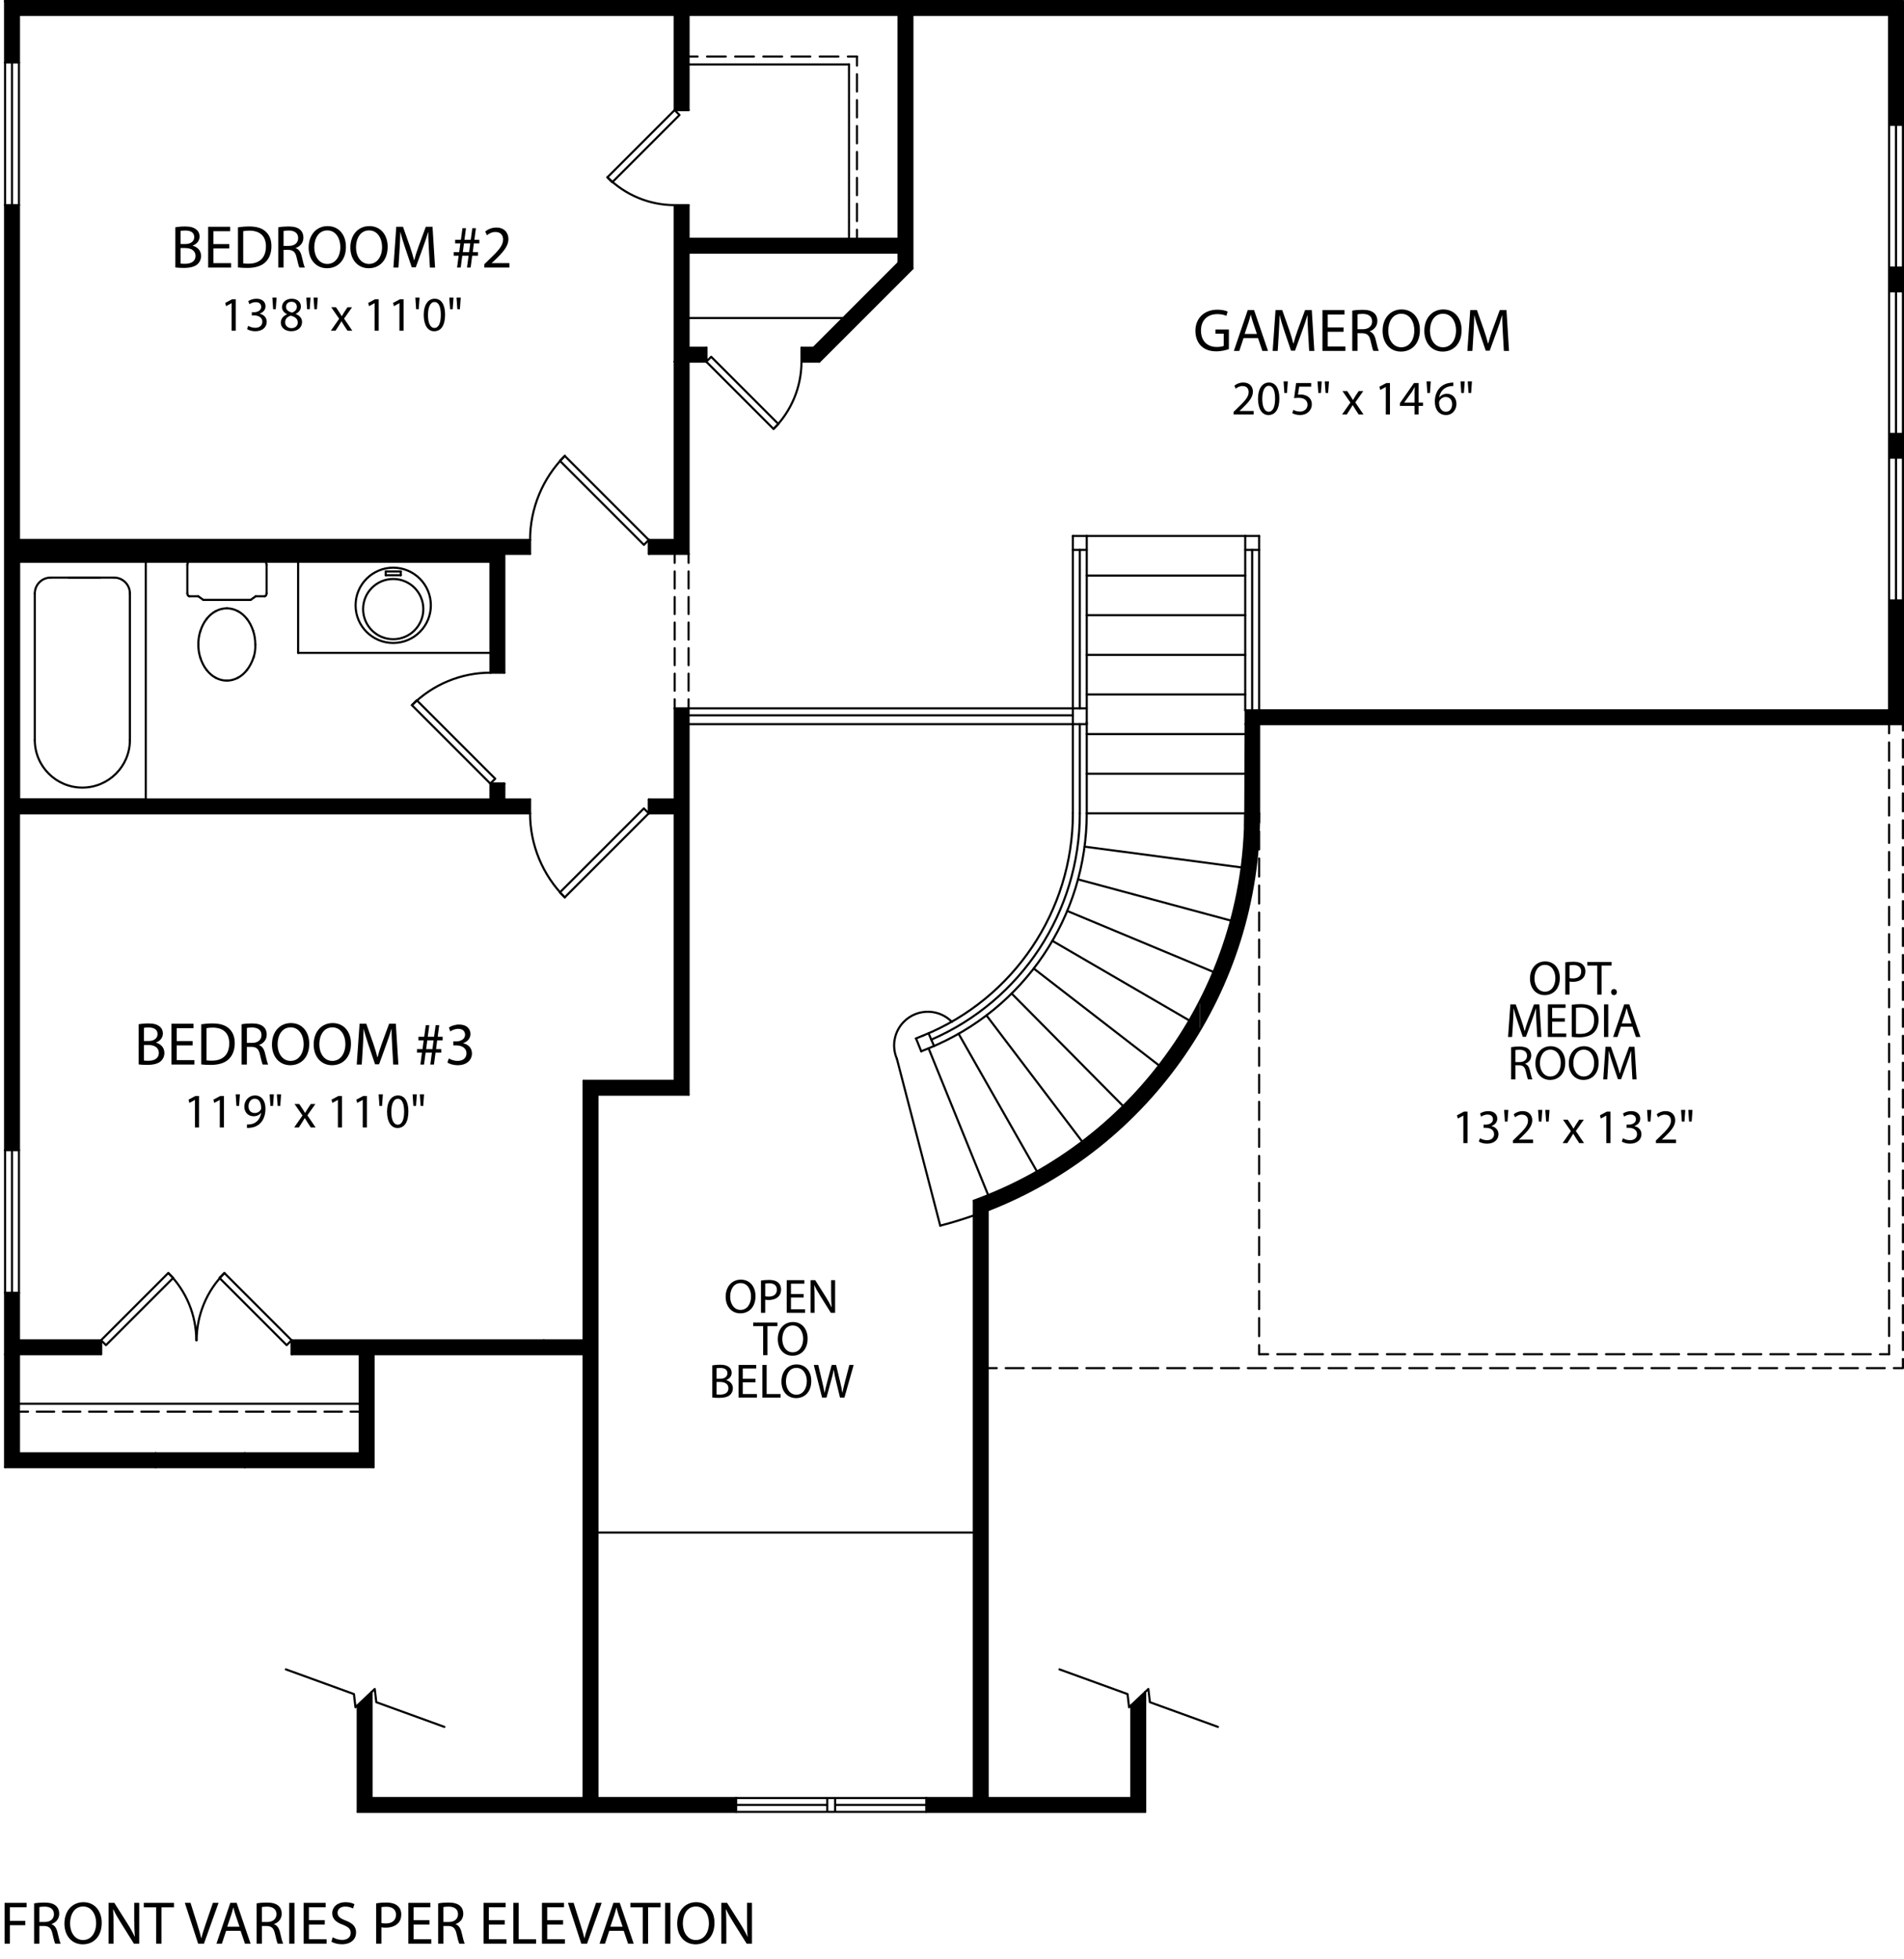 <?xml version="1.0" encoding="iso-8859-1"?>
<!-- Generator: Adobe Illustrator 29.1.0, SVG Export Plug-In . SVG Version: 9.03 Build 55587)  -->
<svg version="1.1" id="Marketing_Text" xmlns="http://www.w3.org/2000/svg" xmlns:xlink="http://www.w3.org/1999/xlink" x="0px"
	 y="0px" viewBox="0 0 314.387 323.408" style="enable-background:new 0 0 314.387 323.408;" xml:space="preserve">
<line style="fill:none;stroke:#000000;stroke-width:0.35;stroke-linecap:round;stroke-linejoin:round;stroke-miterlimit:10;" x1="0.841" y1="0.175" x2="0.841" y2="10.315"/>
<line style="fill:none;stroke:#000000;stroke-width:0.35;stroke-linecap:round;stroke-linejoin:round;stroke-miterlimit:10;" x1="0.841" y1="33.867" x2="0.841" y2="189.898"/>
<line style="fill:none;stroke:#000000;stroke-width:0.35;stroke-linecap:round;stroke-linejoin:round;stroke-miterlimit:10;" x1="0.841" y1="213.45" x2="0.841" y2="242.236"/>
<line style="fill:none;stroke:#000000;stroke-width:0.35;stroke-linecap:round;stroke-linejoin:round;stroke-miterlimit:10;" x1="311.922" y1="117.28" x2="311.922" y2="99.125"/>
<line style="fill:none;stroke:#000000;stroke-width:0.35;stroke-linecap:round;stroke-linejoin:round;stroke-miterlimit:10;" x1="311.922" y1="20.619" x2="311.922" y2="2.465"/>
<line style="fill:none;stroke:#000000;stroke-width:0.35;stroke-linecap:round;stroke-linejoin:round;stroke-miterlimit:10;" x1="3.131" y1="2.465" x2="3.131" y2="10.315"/>
<line style="fill:none;stroke:#000000;stroke-width:0.35;stroke-linecap:round;stroke-linejoin:round;stroke-miterlimit:10;" x1="3.131" y1="33.867" x2="3.131" y2="89.149"/>
<line style="fill:none;stroke:#000000;stroke-width:0.35;stroke-linecap:round;stroke-linejoin:round;stroke-miterlimit:10;" x1="3.131" y1="92.747" x2="3.131" y2="132"/>
<line style="fill:none;stroke:#000000;stroke-width:0.35;stroke-linecap:round;stroke-linejoin:round;stroke-miterlimit:10;" x1="3.131" y1="134.29" x2="3.131" y2="189.898"/>
<line style="fill:none;stroke:#000000;stroke-width:0.35;stroke-linecap:round;stroke-linejoin:round;stroke-miterlimit:10;" x1="3.131" y1="213.45" x2="3.131" y2="221.301"/>
<line style="fill:none;stroke:#000000;stroke-width:0.35;stroke-linecap:round;stroke-linejoin:round;stroke-miterlimit:10;" x1="160.797" y1="198.242" x2="160.797" y2="296.863"/>
<line style="fill:none;stroke:#000000;stroke-width:0.35;stroke-linecap:round;stroke-linejoin:round;stroke-miterlimit:10;" x1="3.131" y1="89.149" x2="87.525" y2="89.149"/>
<line style="fill:none;stroke:#000000;stroke-width:0.35;stroke-linecap:round;stroke-linejoin:round;stroke-miterlimit:10;" x1="107.152" y1="89.149" x2="111.404" y2="89.149"/>
<line style="fill:none;stroke:#000000;stroke-width:0.35;stroke-linecap:round;stroke-linejoin:round;stroke-miterlimit:10;" x1="3.131" y1="92.747" x2="80.983" y2="92.747"/>
<line style="fill:none;stroke:#000000;stroke-width:0.35;stroke-linecap:round;stroke-linejoin:round;stroke-miterlimit:10;" x1="83.273" y1="91.438" x2="87.525" y2="91.438"/>
<line style="fill:none;stroke:#000000;stroke-width:0.35;stroke-linecap:round;stroke-linejoin:round;stroke-miterlimit:10;" x1="107.152" y1="91.438" x2="113.694" y2="91.438"/>
<line style="fill:none;stroke:#000000;stroke-width:0.35;stroke-linecap:round;stroke-linejoin:round;stroke-miterlimit:10;" x1="3.131" y1="132" x2="80.983" y2="132"/>
<line style="fill:none;stroke:#000000;stroke-width:0.35;stroke-linecap:round;stroke-linejoin:round;stroke-miterlimit:10;" x1="83.273" y1="132" x2="87.525" y2="132"/>
<line style="fill:none;stroke:#000000;stroke-width:0.35;stroke-linecap:round;stroke-linejoin:round;stroke-miterlimit:10;" x1="107.152" y1="132" x2="111.404" y2="132"/>
<line style="fill:none;stroke:#000000;stroke-width:0.35;stroke-linecap:round;stroke-linejoin:round;stroke-miterlimit:10;" x1="3.131" y1="134.29" x2="87.525" y2="134.29"/>
<line style="fill:none;stroke:#000000;stroke-width:0.35;stroke-linecap:round;stroke-linejoin:round;stroke-miterlimit:10;" x1="107.152" y1="134.29" x2="111.404" y2="134.29"/>
<line style="fill:none;stroke:#000000;stroke-width:0.35;stroke-linecap:round;stroke-linejoin:round;stroke-miterlimit:10;" x1="111.404" y1="116.953" x2="113.694" y2="116.953"/>
<line style="fill:none;stroke:#000000;stroke-width:0.35;stroke-linecap:round;stroke-linejoin:round;stroke-miterlimit:10;" x1="314.212" y1="0.175" x2="150.657" y2="0.175"/>
<line style="fill:none;stroke:#000000;stroke-width:0.35;stroke-linecap:round;stroke-linejoin:round;stroke-miterlimit:10;" x1="311.922" y1="2.465" x2="150.657" y2="2.465"/>
<line style="fill:none;stroke:#000000;stroke-width:0.35;stroke-linecap:round;stroke-linejoin:round;stroke-miterlimit:10;" x1="163.087" y1="199.827" x2="163.087" y2="296.863"/>
<line style="fill:none;stroke:#000000;stroke-width:0.35;stroke-linecap:round;stroke-linejoin:round;stroke-miterlimit:10;" x1="314.212" y1="117.28" x2="314.212" y2="99.125"/>
<line style="fill:none;stroke:#000000;stroke-width:0.35;stroke-linecap:round;stroke-linejoin:round;stroke-miterlimit:10;" x1="314.212" y1="20.619" x2="314.212" y2="0.175"/>
<path style="fill:none;stroke:#000000;stroke-width:0.35;stroke-linecap:round;stroke-linejoin:round;stroke-miterlimit:10;" d="  M160.797,198.242c26.902-9.77,44.814-35.331,44.814-63.952"/>
<path style="fill:none;stroke:#000000;stroke-width:0.35;stroke-linecap:round;stroke-linejoin:round;stroke-miterlimit:10;" d="  M163.087,199.827c27.02-10.519,44.814-36.542,44.814-65.537"/>
<line style="fill:none;stroke:#000000;stroke-width:0.35;stroke-linecap:round;stroke-linejoin:round;stroke-miterlimit:10;" x1="0.841" y1="223.59" x2="16.696" y2="223.59"/>
<line style="fill:none;stroke:#000000;stroke-width:0.35;stroke-linecap:round;stroke-linejoin:round;stroke-miterlimit:10;" x1="48.17" y1="223.59" x2="96.357" y2="223.59"/>
<line style="fill:none;stroke:#000000;stroke-width:0.35;stroke-linecap:round;stroke-linejoin:round;stroke-miterlimit:10;" x1="3.131" y1="239.946" x2="25.701" y2="239.946"/>
<line style="fill:none;stroke:#000000;stroke-width:0.35;stroke-linecap:round;stroke-linejoin:round;stroke-miterlimit:10;" x1="40.421" y1="239.946" x2="59.394" y2="239.946"/>
<line style="fill:none;stroke:#000000;stroke-width:0.35;stroke-linecap:round;stroke-linejoin:round;stroke-miterlimit:10;" x1="0.841" y1="242.236" x2="25.701" y2="242.236"/>
<line style="fill:none;stroke:#000000;stroke-width:0.35;stroke-linecap:round;stroke-linejoin:round;stroke-miterlimit:10;" x1="40.421" y1="242.236" x2="61.683" y2="242.236"/>
<line style="fill:none;stroke:#000000;stroke-width:0.35;stroke-linecap:round;stroke-linejoin:round;stroke-miterlimit:10;" x1="3.131" y1="221.301" x2="16.696" y2="221.301"/>
<line style="fill:none;stroke:#000000;stroke-width:0.35;stroke-linecap:round;stroke-linejoin:round;stroke-miterlimit:10;" x1="48.17" y1="221.301" x2="89.792" y2="221.301"/>
<line style="fill:none;stroke:#000000;stroke-width:0.35;stroke-linecap:round;stroke-linejoin:round;stroke-miterlimit:10;" x1="89.792" y1="221.301" x2="96.357" y2="221.301"/>
<line style="fill:none;stroke:#000000;stroke-width:0.35;stroke-linecap:round;stroke-linejoin:round;stroke-miterlimit:10;" x1="111.404" y1="59.709" x2="111.404" y2="89.149"/>
<line style="fill:none;stroke:#000000;stroke-width:0.35;stroke-linecap:round;stroke-linejoin:round;stroke-miterlimit:10;" x1="111.404" y1="116.953" x2="111.404" y2="132"/>
<line style="fill:none;stroke:#000000;stroke-width:0.35;stroke-linecap:round;stroke-linejoin:round;stroke-miterlimit:10;" x1="111.404" y1="134.29" x2="111.404" y2="178.449"/>
<line style="fill:none;stroke:#000000;stroke-width:0.35;stroke-linecap:round;stroke-linejoin:round;stroke-miterlimit:10;" x1="83.273" y1="91.438" x2="83.273" y2="111.065"/>
<line style="fill:none;stroke:#000000;stroke-width:0.35;stroke-linecap:round;stroke-linejoin:round;stroke-miterlimit:10;" x1="83.273" y1="129.383" x2="83.273" y2="132"/>
<line style="fill:none;stroke:#000000;stroke-width:0.35;stroke-linecap:round;stroke-linejoin:round;stroke-miterlimit:10;" x1="80.983" y1="92.747" x2="80.983" y2="111.065"/>
<line style="fill:none;stroke:#000000;stroke-width:0.35;stroke-linecap:round;stroke-linejoin:round;stroke-miterlimit:10;" x1="80.983" y1="129.383" x2="80.983" y2="132"/>
<line style="fill:none;stroke:#000000;stroke-width:0.35;stroke-linecap:round;stroke-linejoin:round;stroke-miterlimit:10;" x1="113.694" y1="59.709" x2="113.694" y2="91.438"/>
<line style="fill:none;stroke:#000000;stroke-width:0.35;stroke-linecap:round;stroke-linejoin:round;stroke-miterlimit:10;" x1="113.694" y1="116.953" x2="113.694" y2="180.739"/>
<line style="fill:none;stroke:#000000;stroke-width:0.35;stroke-linecap:round;stroke-linejoin:round;stroke-miterlimit:10;" x1="59.394" y1="223.59" x2="59.394" y2="239.946"/>
<line style="fill:none;stroke:#000000;stroke-width:0.35;stroke-linecap:round;stroke-linejoin:round;stroke-miterlimit:10;" x1="61.683" y1="223.59" x2="61.683" y2="242.236"/>
<line style="fill:none;stroke:#000000;stroke-width:0.35;stroke-linecap:round;stroke-linejoin:round;stroke-miterlimit:10;" x1="205.611" y1="136.377" x2="205.691" y2="117.227"/>
<line style="fill:none;stroke:#000000;stroke-width:0.35;stroke-linecap:round;stroke-linejoin:round;stroke-miterlimit:10;" x1="207.901" y1="134.29" x2="207.901" y2="119.57"/>
<line style="fill:none;stroke:#000000;stroke-width:0.35;stroke-linecap:round;stroke-linejoin:round;stroke-miterlimit:10;" x1="107.152" y1="132" x2="107.152" y2="134.29"/>
<line style="fill:none;stroke:#000000;stroke-width:0.35;stroke-linecap:round;stroke-linejoin:round;stroke-miterlimit:10;" x1="87.525" y1="132" x2="87.525" y2="134.29"/>
<line style="fill:none;stroke:#000000;stroke-width:0.35;stroke-linecap:round;stroke-linejoin:round;stroke-miterlimit:10;" x1="107.152" y1="91.438" x2="107.152" y2="89.149"/>
<line style="fill:none;stroke:#000000;stroke-width:0.35;stroke-linecap:round;stroke-linejoin:round;stroke-miterlimit:10;" x1="87.525" y1="91.438" x2="87.525" y2="89.149"/>
<line style="fill:none;stroke:#000000;stroke-width:0.35;stroke-linecap:round;stroke-linejoin:round;stroke-miterlimit:10;" x1="48.17" y1="221.301" x2="48.17" y2="223.59"/>
<line style="fill:none;stroke:#000000;stroke-width:0.35;stroke-linecap:round;stroke-linejoin:round;stroke-miterlimit:10;" x1="80.983" y1="129.383" x2="83.273" y2="129.383"/>
<line style="fill:none;stroke:#000000;stroke-width:0.35;stroke-linecap:round;stroke-linejoin:round;stroke-miterlimit:10;" x1="80.983" y1="111.065" x2="83.273" y2="111.065"/>
<line style="fill:none;stroke:#000000;stroke-width:0.35;stroke-linecap:round;stroke-linejoin:round;stroke-miterlimit:10;" x1="311.922" y1="75.574" x2="311.922" y2="71.648"/>
<line style="fill:none;stroke:#000000;stroke-width:0.35;stroke-linecap:round;stroke-linejoin:round;stroke-miterlimit:10;" x1="311.922" y1="48.096" x2="311.922" y2="44.171"/>
<line style="fill:none;stroke:#000000;stroke-width:0.35;stroke-linecap:round;stroke-linejoin:round;stroke-miterlimit:10;" x1="314.212" y1="48.096" x2="314.212" y2="44.171"/>
<line style="fill:none;stroke:#000000;stroke-width:0.35;stroke-linecap:round;stroke-linejoin:round;stroke-miterlimit:10;" x1="314.212" y1="75.574" x2="314.212" y2="71.648"/>
<line style="fill:none;stroke:#000000;stroke-width:0.35;stroke-linecap:round;stroke-linejoin:round;stroke-miterlimit:10;" x1="314.212" y1="75.574" x2="311.922" y2="75.574"/>
<line style="fill:none;stroke:#000000;stroke-width:0.35;stroke-linecap:round;stroke-linejoin:round;stroke-miterlimit:10;" x1="314.212" y1="71.648" x2="311.922" y2="71.648"/>
<line style="fill:none;stroke:#000000;stroke-width:0.35;stroke-linecap:round;stroke-linejoin:round;stroke-miterlimit:10;" x1="314.212" y1="99.125" x2="311.922" y2="99.125"/>
<line style="fill:none;stroke:#000000;stroke-width:0.35;stroke-linecap:round;stroke-linejoin:round;stroke-miterlimit:10;" x1="314.212" y1="48.096" x2="311.922" y2="48.096"/>
<line style="fill:none;stroke:#000000;stroke-width:0.35;stroke-linecap:round;stroke-linejoin:round;stroke-miterlimit:10;" x1="314.212" y1="44.171" x2="311.922" y2="44.171"/>
<line style="fill:none;stroke:#000000;stroke-width:0.35;stroke-linecap:round;stroke-linejoin:round;stroke-miterlimit:10;" x1="314.212" y1="20.619" x2="311.922" y2="20.619"/>
<line style="fill:none;stroke:#000000;stroke-width:0.35;stroke-linecap:round;stroke-linejoin:round;stroke-miterlimit:10;" x1="0.841" y1="213.45" x2="3.131" y2="213.45"/>
<line style="fill:none;stroke:#000000;stroke-width:0.35;stroke-linecap:round;stroke-linejoin:round;stroke-miterlimit:10;" x1="0.841" y1="189.898" x2="3.131" y2="189.898"/>
<line style="fill:none;stroke:#000000;stroke-width:0.35;stroke-linecap:round;stroke-linejoin:round;stroke-miterlimit:10;" x1="0.841" y1="33.867" x2="3.131" y2="33.867"/>
<line style="fill:none;stroke:#000000;stroke-width:0.35;stroke-linecap:round;stroke-linejoin:round;stroke-miterlimit:10;" x1="0.841" y1="10.315" x2="3.131" y2="10.315"/>
<line style="fill:none;stroke:#000000;stroke-width:0.35;stroke-linecap:round;stroke-linejoin:round;stroke-miterlimit:10;" x1="205.611" y1="117.28" x2="314.212" y2="117.28"/>
<line style="fill:none;stroke:#000000;stroke-width:0.35;stroke-linecap:round;stroke-linejoin:round;stroke-miterlimit:10;" x1="205.611" y1="119.57" x2="314.212" y2="119.57"/>
<line style="fill:none;stroke:#000000;stroke-width:0.35;stroke-linecap:round;stroke-linejoin:round;stroke-miterlimit:10;" x1="314.212" y1="117.28" x2="314.212" y2="119.57"/>
<line style="fill:none;stroke:#000000;stroke-width:0.35;stroke-linecap:round;stroke-linejoin:round;stroke-miterlimit:10;" x1="98.647" y1="180.739" x2="98.647" y2="296.863"/>
<line style="fill:none;stroke:#000000;stroke-width:0.35;stroke-linecap:round;stroke-linejoin:round;stroke-miterlimit:10;" x1="96.357" y1="178.449" x2="96.357" y2="221.301"/>
<line style="fill:none;stroke:#000000;stroke-width:0.35;stroke-linecap:round;stroke-linejoin:round;stroke-miterlimit:10;" x1="96.357" y1="296.863" x2="96.357" y2="223.59"/>
<line style="fill:none;stroke:#000000;stroke-width:0.35;stroke-linecap:round;stroke-linejoin:round;stroke-miterlimit:10;" x1="3.131" y1="223.59" x2="3.131" y2="239.946"/>
<line style="fill:none;stroke:#000000;stroke-width:0.35;stroke-linecap:round;stroke-linejoin:round;stroke-miterlimit:10;" x1="40.421" y1="239.946" x2="40.421" y2="242.236"/>
<line style="fill:none;stroke:#000000;stroke-width:0.35;stroke-linecap:round;stroke-linejoin:round;stroke-miterlimit:10;" x1="25.701" y1="239.946" x2="25.701" y2="242.236"/>
<line style="fill:none;stroke:#000000;stroke-width:0.35;stroke-linecap:round;stroke-linejoin:round;stroke-miterlimit:10;" x1="113.694" y1="180.739" x2="98.647" y2="180.739"/>
<line style="fill:none;stroke:#000000;stroke-width:0.35;stroke-linecap:round;stroke-linejoin:round;stroke-miterlimit:10;" x1="111.404" y1="178.449" x2="96.357" y2="178.449"/>
<line style="fill:none;stroke:#000000;stroke-width:0.35;stroke-linecap:round;stroke-linejoin:round;stroke-miterlimit:10;" x1="150.657" y1="44.335" x2="150.657" y2="2.465"/>
<line style="fill:none;stroke:#000000;stroke-width:0.35;stroke-linecap:round;stroke-linejoin:round;stroke-miterlimit:10;" x1="148.367" y1="43.386" x2="148.367" y2="41.718"/>
<line style="fill:none;stroke:#000000;stroke-width:0.35;stroke-linecap:round;stroke-linejoin:round;stroke-miterlimit:10;" x1="148.367" y1="39.428" x2="148.367" y2="2.465"/>
<line style="fill:none;stroke:#000000;stroke-width:0.35;stroke-linecap:round;stroke-linejoin:round;stroke-miterlimit:10;" x1="3.131" y1="2.465" x2="111.404" y2="2.465"/>
<line style="fill:none;stroke:#000000;stroke-width:0.35;stroke-linecap:round;stroke-linejoin:round;stroke-miterlimit:10;" x1="113.694" y1="2.465" x2="123.671" y2="2.465"/>
<line style="fill:none;stroke:#000000;stroke-width:0.35;stroke-linecap:round;stroke-linejoin:round;stroke-miterlimit:10;" x1="138.391" y1="2.465" x2="148.367" y2="2.465"/>
<line style="fill:none;stroke:#000000;stroke-width:0.35;stroke-linecap:round;stroke-linejoin:round;stroke-miterlimit:10;" x1="111.404" y1="18.166" x2="113.694" y2="18.166"/>
<line style="fill:none;stroke:#000000;stroke-width:0.35;stroke-linecap:round;stroke-linejoin:round;stroke-miterlimit:10;" x1="111.404" y1="33.867" x2="113.694" y2="33.867"/>
<line style="fill:none;stroke:#000000;stroke-width:0.35;stroke-linecap:round;stroke-linejoin:round;stroke-miterlimit:10;" x1="113.694" y1="57.419" x2="116.638" y2="57.419"/>
<line style="fill:none;stroke:#000000;stroke-width:0.35;stroke-linecap:round;stroke-linejoin:round;stroke-miterlimit:10;" x1="132.339" y1="57.419" x2="134.335" y2="57.419"/>
<line style="fill:none;stroke:#000000;stroke-width:0.35;stroke-linecap:round;stroke-linejoin:round;stroke-miterlimit:10;" x1="113.694" y1="41.718" x2="148.367" y2="41.718"/>
<line style="fill:none;stroke:#000000;stroke-width:0.35;stroke-linecap:round;stroke-linejoin:round;stroke-miterlimit:10;" x1="113.694" y1="39.428" x2="148.367" y2="39.428"/>
<line style="fill:none;stroke:#000000;stroke-width:0.35;stroke-linecap:round;stroke-linejoin:round;stroke-miterlimit:10;" x1="113.694" y1="59.709" x2="116.638" y2="59.709"/>
<line style="fill:none;stroke:#000000;stroke-width:0.35;stroke-linecap:round;stroke-linejoin:round;stroke-miterlimit:10;" x1="132.339" y1="59.709" x2="135.283" y2="59.709"/>
<line style="fill:none;stroke:#000000;stroke-width:0.35;stroke-linecap:round;stroke-linejoin:round;stroke-miterlimit:10;" x1="123.671" y1="0.175" x2="0.841" y2="0.175"/>
<line style="fill:none;stroke:#000000;stroke-width:0.35;stroke-linecap:round;stroke-linejoin:round;stroke-miterlimit:10;" x1="111.404" y1="2.465" x2="111.404" y2="18.166"/>
<line style="fill:none;stroke:#000000;stroke-width:0.35;stroke-linecap:round;stroke-linejoin:round;stroke-miterlimit:10;" x1="113.694" y1="2.465" x2="113.694" y2="18.166"/>
<line style="fill:none;stroke:#000000;stroke-width:0.35;stroke-linecap:round;stroke-linejoin:round;stroke-miterlimit:10;" x1="113.694" y1="33.867" x2="113.694" y2="39.428"/>
<line style="fill:none;stroke:#000000;stroke-width:0.35;stroke-linecap:round;stroke-linejoin:round;stroke-miterlimit:10;" x1="113.694" y1="41.718" x2="113.694" y2="57.419"/>
<line style="fill:none;stroke:#000000;stroke-width:0.35;stroke-linecap:round;stroke-linejoin:round;stroke-miterlimit:10;" x1="116.638" y1="57.419" x2="116.638" y2="59.709"/>
<line style="fill:none;stroke:#000000;stroke-width:0.35;stroke-linecap:round;stroke-linejoin:round;stroke-miterlimit:10;" x1="132.339" y1="57.419" x2="132.339" y2="59.709"/>
<line style="fill:none;stroke:#000000;stroke-width:0.35;stroke-linecap:round;stroke-linejoin:round;stroke-miterlimit:10;" x1="135.283" y1="59.709" x2="150.657" y2="44.335"/>
<line style="fill:none;stroke:#000000;stroke-width:0.35;stroke-linecap:round;stroke-linejoin:round;stroke-miterlimit:10;" x1="134.335" y1="57.419" x2="148.367" y2="43.386"/>
<line style="fill:none;stroke:#000000;stroke-width:0.35;stroke-linecap:round;stroke-linejoin:round;stroke-miterlimit:10;" x1="138.391" y1="0.175" x2="138.391" y2="2.465"/>
<line style="fill:none;stroke:#000000;stroke-width:0.35;stroke-linecap:round;stroke-linejoin:round;stroke-miterlimit:10;" x1="123.671" y1="0.175" x2="123.671" y2="2.465"/>
<line style="fill:none;stroke:#000000;stroke-width:0.35;stroke-linecap:round;stroke-linejoin:round;stroke-miterlimit:10;" x1="150.657" y1="0.175" x2="138.391" y2="0.175"/>
<line style="fill:none;stroke:#000000;stroke-width:0.35;stroke-linecap:round;stroke-linejoin:round;stroke-miterlimit:10;" x1="111.404" y1="59.709" x2="111.404" y2="33.867"/>
<g>
	<g>
		
			<line style="fill:none;stroke:#000000;stroke-width:0.35;stroke-linecap:round;stroke-linejoin:round;" x1="207.901" y1="223.59" x2="209.401" y2="223.59"/>
		
			<line style="fill:none;stroke:#000000;stroke-width:0.35;stroke-linecap:round;stroke-linejoin:round;stroke-dasharray:3.015,1.508;" x1="210.909" y1="223.59" x2="309.668" y2="223.59"/>
		
			<line style="fill:none;stroke:#000000;stroke-width:0.35;stroke-linecap:round;stroke-linejoin:round;" x1="310.422" y1="223.59" x2="311.922" y2="223.59"/>
	</g>
</g>
<g>
	<g>
		
			<line style="fill:none;stroke:#000000;stroke-width:0.35;stroke-linecap:round;stroke-linejoin:round;" x1="163.087" y1="225.88" x2="164.587" y2="225.88"/>
		
			<line style="fill:none;stroke:#000000;stroke-width:0.35;stroke-linecap:round;stroke-linejoin:round;stroke-dasharray:2.962,1.481;" x1="166.068" y1="225.88" x2="311.971" y2="225.88"/>
		<polyline style="fill:none;stroke:#000000;stroke-width:0.35;stroke-linecap:round;stroke-linejoin:round;" points="    312.712,225.88 314.212,225.88 314.212,224.38   "/>
		
			<line style="fill:none;stroke:#000000;stroke-width:0.35;stroke-linecap:round;stroke-linejoin:round;stroke-dasharray:2.965,1.482;" x1="314.212" y1="222.898" x2="314.212" y2="121.361"/>
		
			<line style="fill:none;stroke:#000000;stroke-width:0.35;stroke-linecap:round;stroke-linejoin:round;" x1="314.212" y1="120.619" x2="314.212" y2="119.119"/>
	</g>
</g>
<g>
	<g>
		
			<line style="fill:none;stroke:#000000;stroke-width:0.35;stroke-linecap:round;stroke-linejoin:round;" x1="207.901" y1="134.29" x2="207.901" y2="135.79"/>
		
			<line style="fill:none;stroke:#000000;stroke-width:0.35;stroke-linecap:round;stroke-linejoin:round;stroke-dasharray:2.976,1.488;" x1="207.901" y1="137.278" x2="207.901" y2="221.346"/>
		
			<line style="fill:none;stroke:#000000;stroke-width:0.35;stroke-linecap:round;stroke-linejoin:round;" x1="207.901" y1="222.09" x2="207.901" y2="223.59"/>
	</g>
</g>
<path style="fill-rule:evenodd;clip-rule:evenodd;" d="M189.092,299.153v-19.796l-2.29,2.172v15.334h-33.856v2.29H189.092   M121.544,299.153v-2.29H61.356v-17.506l-2.29,2.172v17.624H121.544z"/>
<line style="fill:none;stroke:#000000;stroke-width:0.35;stroke-linecap:round;stroke-linejoin:round;stroke-miterlimit:10;" x1="121.544" y1="299.153" x2="59.067" y2="299.153"/>
<line style="fill:none;stroke:#000000;stroke-width:0.35;stroke-linecap:round;stroke-linejoin:round;stroke-miterlimit:10;" x1="121.544" y1="296.863" x2="61.356" y2="296.863"/>
<line style="fill:none;stroke:#000000;stroke-width:0.35;stroke-linecap:round;stroke-linejoin:round;stroke-miterlimit:10;" x1="152.947" y1="299.153" x2="189.092" y2="299.153"/>
<line style="fill:none;stroke:#000000;stroke-width:0.35;stroke-linecap:round;stroke-linejoin:round;stroke-miterlimit:10;" x1="152.947" y1="296.863" x2="186.803" y2="296.863"/>
<line style="fill:none;stroke:#000000;stroke-width:0.35;stroke-linecap:round;stroke-linejoin:round;stroke-miterlimit:10;" x1="152.947" y1="299.153" x2="152.947" y2="296.863"/>
<line style="fill:none;stroke:#000000;stroke-width:0.35;stroke-linecap:round;stroke-linejoin:round;stroke-miterlimit:10;" x1="121.544" y1="299.153" x2="121.544" y2="296.863"/>
<line style="fill:none;stroke:#000000;stroke-width:0.35;stroke-linecap:round;stroke-linejoin:round;stroke-miterlimit:10;" x1="121.544" y1="296.863" x2="136.428" y2="296.863"/>
<line style="fill:none;stroke:#000000;stroke-width:0.35;stroke-linecap:round;stroke-linejoin:round;stroke-miterlimit:10;" x1="138.063" y1="296.863" x2="152.947" y2="296.863"/>
<line style="fill:none;stroke:#000000;stroke-width:0.35;stroke-linecap:round;stroke-linejoin:round;stroke-miterlimit:10;" x1="121.544" y1="298.008" x2="136.428" y2="298.008"/>
<line style="fill:none;stroke:#000000;stroke-width:0.35;stroke-linecap:round;stroke-linejoin:round;stroke-miterlimit:10;" x1="138.063" y1="298.008" x2="152.947" y2="298.008"/>
<line style="fill:none;stroke:#000000;stroke-width:0.35;stroke-linecap:round;stroke-linejoin:round;stroke-miterlimit:10;" x1="121.544" y1="299.153" x2="136.428" y2="299.153"/>
<line style="fill:none;stroke:#000000;stroke-width:0.35;stroke-linecap:round;stroke-linejoin:round;stroke-miterlimit:10;" x1="138.063" y1="299.153" x2="152.947" y2="299.153"/>
<line style="fill:none;stroke:#000000;stroke-width:0.35;stroke-linecap:round;stroke-linejoin:round;stroke-miterlimit:10;" x1="189.092" y1="279.356" x2="189.092" y2="299.153"/>
<line style="fill:none;stroke:#000000;stroke-width:0.35;stroke-linecap:round;stroke-linejoin:round;stroke-miterlimit:10;" x1="186.803" y1="281.529" x2="186.803" y2="296.863"/>
<line style="fill:none;stroke:#000000;stroke-width:0.35;stroke-linecap:round;stroke-linejoin:round;stroke-miterlimit:10;" x1="59.067" y1="299.153" x2="59.067" y2="281.529"/>
<line style="fill:none;stroke:#000000;stroke-width:0.35;stroke-linecap:round;stroke-linejoin:round;stroke-miterlimit:10;" x1="61.356" y1="296.863" x2="61.356" y2="279.356"/>
<polyline style="fill:none;stroke:#000000;stroke-width:0.35;stroke-linecap:round;stroke-linejoin:round;stroke-miterlimit:10;" points="  201.107,285.119 189.868,281.04 189.615,278.861 186.431,281.881 186.178,279.702 174.939,275.623 "/>
<polyline style="fill:none;stroke:#000000;stroke-width:0.35;stroke-linecap:round;stroke-linejoin:round;stroke-miterlimit:10;" points="  73.371,285.119 62.132,281.04 61.879,278.861 58.695,281.881 58.442,279.702 47.203,275.623 "/>
<line style="fill:none;stroke:#000000;stroke-width:0.35;stroke-linecap:round;stroke-linejoin:round;stroke-miterlimit:10;" x1="98.647" y1="253.03" x2="160.797" y2="253.03"/>
<g>
	<g>
		
			<line style="fill:none;stroke:#000000;stroke-width:0.35;stroke-linecap:round;stroke-linejoin:round;" x1="311.922" y1="223.59" x2="311.922" y2="222.09"/>
		
			<line style="fill:none;stroke:#000000;stroke-width:0.35;stroke-linecap:round;stroke-linejoin:round;stroke-dasharray:3.015,1.508;" x1="311.922" y1="220.583" x2="311.922" y2="121.824"/>
		
			<line style="fill:none;stroke:#000000;stroke-width:0.35;stroke-linecap:round;stroke-linejoin:round;" x1="311.922" y1="121.07" x2="311.922" y2="119.57"/>
	</g>
</g>
<path style="fill-rule:evenodd;clip-rule:evenodd;" d="M205.611,152.089v-17.8c0,0-0.151,8.994-1.99,16.45  c-1.84,7.455-5.49,14.566-5.49,14.566v4.745c0,0,2.276-4.002,4.603-9.422C205.061,155.209,205.611,152.089,205.611,152.089z"/>
<path style="fill-rule:evenodd;clip-rule:evenodd;" d="M198.131,170.05v-4.745c0,0-5.752,11.479-16.063,20.499  s-21.271,12.437-21.271,12.437v5.169h2.29v-3.584c0,0,8.009-2.488,18.722-10.843C191.717,181.257,198.131,170.05,198.131,170.05   M163.087,296.863v-93.452h-2.29v93.452H163.087z"/>
<polygon style="fill-rule:evenodd;clip-rule:evenodd;" points="3.131,10.315 3.131,2.465 0.841,0.175 0.841,10.315 "/>
<path style="fill-rule:evenodd;clip-rule:evenodd;" d="M113.694,91.438v-31.73h-2.29v29.44h-4.252v2.29H113.694 M80.983,92.747  v18.318h2.29V91.438h4.252v-2.29H3.131V33.867h-2.29v156.031h2.29V134.29h84.394V132h-4.252v-2.617h-2.29V132H3.131V92.747H80.983z"/>
<polyline style="fill-rule:evenodd;clip-rule:evenodd;" points="61.683,242.236 61.683,223.59 59.394,223.59 59.394,239.946   40.421,239.946 40.421,242.236 61.683,242.236 "/>
<polyline style="fill-rule:evenodd;clip-rule:evenodd;" points="25.701,242.236 25.701,239.946 3.131,239.946 3.131,223.59   0.841,223.59 0.841,242.236 25.701,242.236 "/>
<polyline style="fill-rule:evenodd;clip-rule:evenodd;" points="48.17,221.301 48.17,223.59 89.792,223.59 89.792,221.301   48.17,221.301 "/>
<polygon style="fill-rule:evenodd;clip-rule:evenodd;" points="16.768,223.59 16.768,221.301 3.131,221.301 3.131,213.45   0.841,213.45 0.841,223.59 "/>
<path style="fill-rule:evenodd;clip-rule:evenodd;" d="M314.212,103.481v-4.356h-2.29v4.356H314.212 M314.212,117.28v-13.799h-2.29  v13.799H314.212z"/>
<polygon style="fill-rule:evenodd;clip-rule:evenodd;" points="314.212,20.619 314.212,0.175 150.657,0.175 150.657,2.465   311.922,2.465 311.922,20.619 "/>
<polygon style="fill-rule:evenodd;clip-rule:evenodd;" points="113.694,180.739 113.694,116.953 111.404,116.953 111.404,132   107.152,132 107.152,134.29 111.404,134.29 111.404,178.449 96.357,178.449 96.357,221.301 89.792,221.301 48.17,221.301   48.17,223.59 96.357,223.59 96.357,296.032 98.647,296.863 98.647,180.739 "/>
<path style="fill-rule:evenodd;clip-rule:evenodd;" d="M205.611,152.089c0,0,1.241-5.238,1.799-9.178s0.491-8.621,0.491-8.621  v-14.72h-2.29V152.089z"/>
<rect x="96.357" y="223.59" style="fill-rule:evenodd;clip-rule:evenodd;" width="2.29" height="73.272"/>
<rect x="311.922" y="71.648" style="fill-rule:evenodd;clip-rule:evenodd;" width="2.29" height="3.925"/>
<rect x="311.922" y="44.171" style="fill-rule:evenodd;clip-rule:evenodd;" width="2.29" height="3.925"/>
<rect x="205.611" y="117.28" style="fill-rule:evenodd;clip-rule:evenodd;" width="108.6" height="2.29"/>
<line style="fill:none;stroke:#000000;stroke-width:0.35;stroke-linecap:round;stroke-linejoin:round;stroke-miterlimit:10;" x1="96.357" y1="296.863" x2="98.647" y2="296.863"/>
<line style="fill:none;stroke:#000000;stroke-width:0.35;stroke-linecap:round;stroke-linejoin:round;stroke-miterlimit:10;" x1="163.087" y1="296.863" x2="160.797" y2="296.863"/>
<path style="fill-rule:evenodd;clip-rule:evenodd;" d="M150.657,44.335V2.465v-2.29h-12.267v2.29h9.977v36.963h-34.674v-5.561h-2.29  v25.842h2.29h2.944v-2.29h-2.944V41.718h34.674v1.668l-14.033,14.033h-1.996v2.29h2.944L150.657,44.335 M113.694,18.166V2.465h9.977  v-2.29H0.841l2.29,2.29h108.273v15.701H113.694z"/>
<line style="fill:none;stroke:#000000;stroke-width:0.35;stroke-linecap:round;stroke-linejoin:round;stroke-miterlimit:10;" x1="150.657" y1="2.465" x2="150.657" y2="0.175"/>
<line style="fill:none;stroke:#000000;stroke-width:0.35;stroke-linecap:round;stroke-linejoin:round;stroke-miterlimit:10;" x1="3.131" y1="2.465" x2="0.841" y2="0.175"/>
<line style="fill:none;stroke:#000000;stroke-width:0.35;stroke-linecap:round;stroke-linejoin:round;stroke-miterlimit:10;" x1="113.694" y1="59.709" x2="111.404" y2="59.709"/>
<line style="fill:none;stroke:#000000;stroke-width:0.35;stroke-linecap:round;stroke-linejoin:round;stroke-miterlimit:10;" x1="150.657" y1="0.175" x2="150.657" y2="2.465"/>
<line style="fill:none;stroke:#000000;stroke-width:0.35;stroke-linecap:round;stroke-linejoin:round;stroke-miterlimit:10;" x1="113.694" y1="59.709" x2="111.404" y2="59.709"/>
<line style="fill:none;stroke:#000000;stroke-width:0.35;stroke-linecap:round;stroke-linejoin:round;stroke-miterlimit:10;" x1="3.131" y1="2.465" x2="0.841" y2="0.175"/>
<rect x="136.591" y="296.863" style="fill:none;stroke:#000000;stroke-width:0.35;stroke-linecap:round;stroke-linejoin:round;stroke-miterlimit:10;" width="1.308" height="2.29"/>
<circle style="fill:none;stroke:#000000;stroke-width:0.35;stroke-linecap:round;stroke-linejoin:round;stroke-miterlimit:10;" cx="64.928" cy="99.943" r="6.215"/>
<circle style="fill:none;stroke:#000000;stroke-width:0.35;stroke-linecap:round;stroke-linejoin:round;stroke-miterlimit:10;" cx="64.928" cy="100.565" r="4.972"/>
<line style="fill:none;stroke:#000000;stroke-width:0.35;stroke-linecap:round;stroke-linejoin:round;stroke-miterlimit:10;" x1="63.685" y1="94.35" x2="63.685" y2="94.971"/>
<line style="fill:none;stroke:#000000;stroke-width:0.35;stroke-linecap:round;stroke-linejoin:round;stroke-miterlimit:10;" x1="63.685" y1="94.971" x2="66.171" y2="94.971"/>
<line style="fill:none;stroke:#000000;stroke-width:0.35;stroke-linecap:round;stroke-linejoin:round;stroke-miterlimit:10;" x1="66.171" y1="94.971" x2="66.171" y2="94.35"/>
<line style="fill:none;stroke:#000000;stroke-width:0.35;stroke-linecap:round;stroke-linejoin:round;stroke-miterlimit:10;" x1="66.171" y1="94.35" x2="63.685" y2="94.35"/>
<line style="fill:none;stroke:#000000;stroke-width:0.35;stroke-linecap:round;stroke-linejoin:round;stroke-miterlimit:10;" x1="11.309" y1="95.364" x2="16.542" y2="95.364"/>
<line style="fill:none;stroke:#000000;stroke-width:0.35;stroke-linecap:round;stroke-linejoin:round;stroke-miterlimit:10;" x1="3.131" y1="92.747" x2="24.066" y2="92.747"/>
<line style="fill:none;stroke:#000000;stroke-width:0.35;stroke-linecap:round;stroke-linejoin:round;stroke-miterlimit:10;" x1="3.131" y1="132" x2="24.066" y2="132"/>
<line style="fill:none;stroke:#000000;stroke-width:0.35;stroke-linecap:round;stroke-linejoin:round;stroke-miterlimit:10;" x1="8.365" y1="95.364" x2="18.832" y2="95.364"/>
<line style="fill:none;stroke:#000000;stroke-width:0.35;stroke-linecap:round;stroke-linejoin:round;stroke-miterlimit:10;" x1="21.449" y1="97.981" x2="21.449" y2="122.187"/>
<line style="fill:none;stroke:#000000;stroke-width:0.35;stroke-linecap:round;stroke-linejoin:round;stroke-miterlimit:10;" x1="24.066" y1="132" x2="24.066" y2="92.747"/>
<path style="fill:none;stroke:#000000;stroke-width:0.35;stroke-linecap:round;stroke-linejoin:round;stroke-miterlimit:10;" d="  M18.832,95.364c1.445,0,2.617,1.172,2.617,2.617"/>
<line style="fill:none;stroke:#000000;stroke-width:0.35;stroke-linecap:round;stroke-linejoin:round;stroke-miterlimit:10;" x1="5.748" y1="122.187" x2="5.748" y2="97.981"/>
<line style="fill:none;stroke:#000000;stroke-width:0.35;stroke-linecap:round;stroke-linejoin:round;stroke-miterlimit:10;" x1="3.131" y1="132" x2="3.131" y2="92.747"/>
<path style="fill:none;stroke:#000000;stroke-width:0.35;stroke-linecap:round;stroke-linejoin:round;stroke-miterlimit:10;" d="  M5.748,97.981c0-1.445,1.172-2.617,2.617-2.617"/>
<path style="fill:none;stroke:#000000;stroke-width:0.35;stroke-linecap:round;stroke-linejoin:round;stroke-miterlimit:10;" d="  M21.449,122.187c0,4.336-3.515,7.851-7.851,7.851s-7.851-3.515-7.851-7.851"/>
<line style="fill:none;stroke:#000000;stroke-width:0.35;stroke-linecap:round;stroke-linejoin:round;stroke-miterlimit:10;" x1="41.385" y1="99.045" x2="33.57" y2="99.045"/>
<line style="fill:none;stroke:#000000;stroke-width:0.35;stroke-linecap:round;stroke-linejoin:round;stroke-miterlimit:10;" x1="31.262" y1="92.747" x2="43.693" y2="92.747"/>
<path style="fill:none;stroke:#000000;stroke-width:0.35;stroke-linecap:round;stroke-linejoin:round;stroke-miterlimit:10;" d="  M35.616,111.905c0.589,0.31,1.209,0.468,1.834,0.468"/>
<path style="fill:none;stroke:#000000;stroke-width:0.35;stroke-linecap:round;stroke-linejoin:round;stroke-miterlimit:10;" d="  M37.45,100.44c-0.624,0-1.244,0.158-1.834,0.468"/>
<line style="fill:none;stroke:#000000;stroke-width:0.35;stroke-linecap:round;stroke-linejoin:round;stroke-miterlimit:10;" x1="30.935" y1="93.238" x2="30.935" y2="97.961"/>
<path style="fill:none;stroke:#000000;stroke-width:0.35;stroke-linecap:round;stroke-linejoin:round;stroke-miterlimit:10;" d="  M31.262,98.451c-0.181,0-0.327-0.22-0.327-0.491"/>
<line style="fill:none;stroke:#000000;stroke-width:0.35;stroke-linecap:round;stroke-linejoin:round;stroke-miterlimit:10;" x1="31.262" y1="98.451" x2="32.739" y2="98.451"/>
<line style="fill:none;stroke:#000000;stroke-width:0.35;stroke-linecap:round;stroke-linejoin:round;stroke-miterlimit:10;" x1="32.739" y1="98.451" x2="33.57" y2="99.045"/>
<path style="fill:none;stroke:#000000;stroke-width:0.35;stroke-linecap:round;stroke-linejoin:round;stroke-miterlimit:10;" d="  M34.124,110.626c0.441,0.56,0.947,0.993,1.492,1.28"/>
<path style="fill:none;stroke:#000000;stroke-width:0.35;stroke-linecap:round;stroke-linejoin:round;stroke-miterlimit:10;" d="  M33.091,108.638c0.249,0.762,0.601,1.439,1.033,1.988"/>
<path style="fill:none;stroke:#000000;stroke-width:0.35;stroke-linecap:round;stroke-linejoin:round;stroke-miterlimit:10;" d="  M32.746,106.406c0,0.774,0.118,1.537,0.345,2.232"/>
<path style="fill:none;stroke:#000000;stroke-width:0.35;stroke-linecap:round;stroke-linejoin:round;stroke-miterlimit:10;" d="  M33.091,104.175c-0.227,0.695-0.345,1.458-0.345,2.232"/>
<path style="fill:none;stroke:#000000;stroke-width:0.35;stroke-linecap:round;stroke-linejoin:round;stroke-miterlimit:10;" d="  M34.124,102.187c-0.432,0.548-0.784,1.225-1.033,1.988"/>
<path style="fill:none;stroke:#000000;stroke-width:0.35;stroke-linecap:round;stroke-linejoin:round;stroke-miterlimit:10;" d="  M35.616,100.907c-0.545,0.286-1.051,0.72-1.492,1.28"/>
<path style="fill:none;stroke:#000000;stroke-width:0.35;stroke-linecap:round;stroke-linejoin:round;stroke-miterlimit:10;" d="  M30.935,93.238c0-0.271,0.146-0.491,0.327-0.491"/>
<line style="fill:none;stroke:#000000;stroke-width:0.35;stroke-linecap:round;stroke-linejoin:round;stroke-miterlimit:10;" x1="44.02" y1="93.238" x2="44.02" y2="97.961"/>
<path style="fill:none;stroke:#000000;stroke-width:0.35;stroke-linecap:round;stroke-linejoin:round;stroke-miterlimit:10;" d="  M44.02,97.961c0,0.271-0.146,0.491-0.327,0.491"/>
<line style="fill:none;stroke:#000000;stroke-width:0.35;stroke-linecap:round;stroke-linejoin:round;stroke-miterlimit:10;" x1="42.216" y1="98.451" x2="41.385" y2="99.045"/>
<line style="fill:none;stroke:#000000;stroke-width:0.35;stroke-linecap:round;stroke-linejoin:round;stroke-miterlimit:10;" x1="43.693" y1="98.451" x2="42.216" y2="98.451"/>
<path style="fill:none;stroke:#000000;stroke-width:0.35;stroke-linecap:round;stroke-linejoin:round;stroke-miterlimit:10;" d="  M39.283,100.907c-0.589-0.31-1.209-0.468-1.834-0.468"/>
<path style="fill:none;stroke:#000000;stroke-width:0.35;stroke-linecap:round;stroke-linejoin:round;stroke-miterlimit:10;" d="  M40.775,102.187c-0.441-0.56-0.947-0.993-1.492-1.28"/>
<path style="fill:none;stroke:#000000;stroke-width:0.35;stroke-linecap:round;stroke-linejoin:round;stroke-miterlimit:10;" d="  M41.808,104.175c-0.249-0.762-0.601-1.439-1.033-1.988"/>
<path style="fill:none;stroke:#000000;stroke-width:0.35;stroke-linecap:round;stroke-linejoin:round;stroke-miterlimit:10;" d="  M42.153,106.406c0-0.774-0.118-1.537-0.345-2.232"/>
<path style="fill:none;stroke:#000000;stroke-width:0.35;stroke-linecap:round;stroke-linejoin:round;stroke-miterlimit:10;" d="  M41.889,108.483c0.21-0.644,0.301-1.361,0.264-2.076"/>
<path style="fill:none;stroke:#000000;stroke-width:0.35;stroke-linecap:round;stroke-linejoin:round;stroke-miterlimit:10;" d="  M40.775,110.626c0.466-0.591,0.845-1.321,1.113-2.143"/>
<path style="fill:none;stroke:#000000;stroke-width:0.35;stroke-linecap:round;stroke-linejoin:round;stroke-miterlimit:10;" d="  M39.283,111.905c0.545-0.286,1.051-0.72,1.492-1.28"/>
<path style="fill:none;stroke:#000000;stroke-width:0.35;stroke-linecap:round;stroke-linejoin:round;stroke-miterlimit:10;" d="  M37.45,112.373c0.624,0,1.244-0.158,1.834-0.468"/>
<path style="fill:none;stroke:#000000;stroke-width:0.35;stroke-linecap:round;stroke-linejoin:round;stroke-miterlimit:10;" d="  M43.693,92.747c0.181,0,0.327,0.22,0.327,0.491"/>
<rect x="99.235" y="72.801" transform="matrix(0.707 -0.707 0.707 0.707 -29.184 94.772)" style="fill:none;stroke:#000000;stroke-width:0.35;stroke-linecap:round;stroke-linejoin:round;stroke-miterlimit:10;" width="1.145" height="19.627"/>
<path style="fill:none;stroke:#000000;stroke-width:0.35;stroke-linecap:round;stroke-linejoin:round;stroke-miterlimit:10;" d="  M87.525,89.149c0-5.205,2.068-10.197,5.748-13.878"/>
<line style="fill:none;stroke:#000000;stroke-width:0.35;stroke-linecap:round;stroke-linejoin:round;stroke-miterlimit:10;" x1="107.152" y1="89.149" x2="107.152" y2="91.438"/>
<rect x="89.995" y="140.251" transform="matrix(0.707 -0.707 0.707 0.707 -70.344 111.821)" style="fill:none;stroke:#000000;stroke-width:0.35;stroke-linecap:round;stroke-linejoin:round;stroke-miterlimit:10;" width="19.627" height="1.145"/>
<path style="fill:none;stroke:#000000;stroke-width:0.35;stroke-linecap:round;stroke-linejoin:round;stroke-miterlimit:10;" d="  M87.525,134.29c0,5.205,2.068,10.197,5.748,13.878"/>
<line style="fill:none;stroke:#000000;stroke-width:0.35;stroke-linecap:round;stroke-linejoin:round;stroke-miterlimit:10;" x1="107.152" y1="134.29" x2="107.152" y2="132"/>
<rect x="74.339" y="113.343" transform="matrix(0.707 -0.707 0.707 0.707 -64.681 88.85)" style="fill:none;stroke:#000000;stroke-width:0.35;stroke-linecap:round;stroke-linejoin:round;stroke-miterlimit:10;" width="1.145" height="18.318"/>
<path style="fill:none;stroke:#000000;stroke-width:0.35;stroke-linecap:round;stroke-linejoin:round;stroke-miterlimit:10;" d="  M80.983,111.065c-4.858,0-9.518,1.93-12.953,5.365"/>
<line style="fill:none;stroke:#000000;stroke-width:0.35;stroke-linecap:round;stroke-linejoin:round;stroke-miterlimit:10;" x1="80.983" y1="129.383" x2="83.273" y2="129.383"/>
<rect x="41.642" y="208.304" transform="matrix(0.707 -0.707 0.707 0.707 -140.48 93.16)" style="fill:none;stroke:#000000;stroke-width:0.35;stroke-linecap:round;stroke-linejoin:round;stroke-miterlimit:10;" width="1.145" height="15.701"/>
<path style="fill:none;stroke:#000000;stroke-width:0.35;stroke-linecap:round;stroke-linejoin:round;stroke-miterlimit:10;" d="  M32.469,221.301c0-4.164,1.654-8.158,4.599-11.102"/>
<line style="fill:none;stroke:#000000;stroke-width:0.35;stroke-linecap:round;stroke-linejoin:round;stroke-miterlimit:10;" x1="48.17" y1="221.301" x2="48.17" y2="223.59"/>
<rect x="14.816" y="215.582" transform="matrix(0.707 -0.707 0.707 0.707 -146.205 79.338)" style="fill:none;stroke:#000000;stroke-width:0.35;stroke-linecap:round;stroke-linejoin:round;stroke-miterlimit:10;" width="15.701" height="1.145"/>
<path style="fill:none;stroke:#000000;stroke-width:0.35;stroke-linecap:round;stroke-linejoin:round;stroke-miterlimit:10;" d="  M32.411,221.301c0-4.164-1.654-8.158-4.599-11.102"/>
<line style="fill:none;stroke:#000000;stroke-width:0.35;stroke-linecap:round;stroke-linejoin:round;stroke-miterlimit:10;" x1="16.71" y1="221.301" x2="16.71" y2="223.59"/>
<path style="fill-rule:evenodd;clip-rule:evenodd;" d="M138.391,2.465v-2.29h-14.72v2.29H138.391 M40.421,242.236v-2.29h-14.72v2.29  H40.421z"/>
<rect x="98.407" y="23.55" transform="matrix(0.707 -0.707 0.707 0.707 14.065 82.201)" style="fill:none;stroke:#000000;stroke-width:0.35;stroke-linecap:round;stroke-linejoin:round;stroke-miterlimit:10;" width="15.701" height="1.145"/>
<path style="fill:none;stroke:#000000;stroke-width:0.35;stroke-linecap:round;stroke-linejoin:round;stroke-miterlimit:10;" d="  M111.404,33.867c-4.164,0-8.158-1.654-11.102-4.599"/>
<line style="fill:none;stroke:#000000;stroke-width:0.35;stroke-linecap:round;stroke-linejoin:round;stroke-miterlimit:10;" x1="111.404" y1="18.166" x2="113.694" y2="18.166"/>
<rect x="122.021" y="57.005" transform="matrix(0.707 -0.707 0.707 0.707 -9.953 105.683)" style="fill:none;stroke:#000000;stroke-width:0.35;stroke-linecap:round;stroke-linejoin:round;stroke-miterlimit:10;" width="1.145" height="15.701"/>
<path style="fill:none;stroke:#000000;stroke-width:0.35;stroke-linecap:round;stroke-linejoin:round;stroke-miterlimit:10;" d="  M132.339,59.709c0,4.164-1.654,8.158-4.599,11.102"/>
<line style="fill:none;stroke:#000000;stroke-width:0.35;stroke-linecap:round;stroke-linejoin:round;stroke-miterlimit:10;" x1="116.638" y1="59.709" x2="116.638" y2="57.419"/>
<line style="fill:none;stroke:#000000;stroke-width:0.35;stroke-linecap:round;stroke-linejoin:round;stroke-miterlimit:10;" x1="113.694" y1="119.57" x2="179.443" y2="119.57"/>
<path style="fill:none;stroke:#000000;stroke-width:0.35;stroke-linecap:round;stroke-linejoin:round;stroke-miterlimit:10;" d="  M152.464,170.962c14.926-6.061,24.689-20.563,24.689-36.672"/>
<line style="fill:none;stroke:#000000;stroke-width:0.35;stroke-linecap:round;stroke-linejoin:round;stroke-miterlimit:10;" x1="178.699" y1="188.492" x2="162.881" y2="167.645"/>
<line style="fill:none;stroke:#000000;stroke-width:0.35;stroke-linecap:round;stroke-linejoin:round;stroke-miterlimit:10;" x1="158.283" y1="170.679" x2="171.226" y2="193.423"/>
<line style="fill:none;stroke:#000000;stroke-width:0.35;stroke-linecap:round;stroke-linejoin:round;stroke-miterlimit:10;" x1="167.041" y1="164.033" x2="185.459" y2="182.623"/>
<line style="fill:none;stroke:#000000;stroke-width:0.35;stroke-linecap:round;stroke-linejoin:round;stroke-miterlimit:10;" x1="191.391" y1="175.918" x2="170.691" y2="159.907"/>
<line style="fill:none;stroke:#000000;stroke-width:0.35;stroke-linecap:round;stroke-linejoin:round;stroke-miterlimit:10;" x1="173.768" y1="155.337" x2="196.39" y2="168.491"/>
<line style="fill:none;stroke:#000000;stroke-width:0.35;stroke-linecap:round;stroke-linejoin:round;stroke-miterlimit:10;" x1="205.022" y1="143.223" x2="179.08" y2="139.787"/>
<line style="fill:none;stroke:#000000;stroke-width:0.35;stroke-linecap:round;stroke-linejoin:round;stroke-miterlimit:10;" x1="179.443" y1="134.29" x2="205.611" y2="134.29"/>
<line style="fill:none;stroke:#000000;stroke-width:0.35;stroke-linecap:round;stroke-linejoin:round;stroke-miterlimit:10;" x1="179.443" y1="127.747" x2="205.611" y2="127.747"/>
<line style="fill:none;stroke:#000000;stroke-width:0.35;stroke-linecap:round;stroke-linejoin:round;stroke-miterlimit:10;" x1="179.443" y1="121.205" x2="205.611" y2="121.205"/>
<line style="fill:none;stroke:#000000;stroke-width:0.35;stroke-linecap:round;stroke-linejoin:round;stroke-miterlimit:10;" x1="179.443" y1="114.663" x2="205.611" y2="114.663"/>
<line style="fill:none;stroke:#000000;stroke-width:0.35;stroke-linecap:round;stroke-linejoin:round;stroke-miterlimit:10;" x1="179.443" y1="108.121" x2="205.611" y2="108.121"/>
<line style="fill:none;stroke:#000000;stroke-width:0.35;stroke-linecap:round;stroke-linejoin:round;stroke-miterlimit:10;" x1="179.443" y1="101.579" x2="205.611" y2="101.579"/>
<line style="fill:none;stroke:#000000;stroke-width:0.35;stroke-linecap:round;stroke-linejoin:round;stroke-miterlimit:10;" x1="179.443" y1="88.494" x2="205.611" y2="88.494"/>
<line style="fill:none;stroke:#000000;stroke-width:0.35;stroke-linecap:round;stroke-linejoin:round;stroke-miterlimit:10;" x1="177.999" y1="145.189" x2="203.266" y2="152.001"/>
<line style="fill:none;stroke:#000000;stroke-width:0.35;stroke-linecap:round;stroke-linejoin:round;stroke-miterlimit:10;" x1="200.372" y1="160.473" x2="176.218" y2="150.402"/>
<line style="fill:none;stroke:#000000;stroke-width:0.35;stroke-linecap:round;stroke-linejoin:round;stroke-miterlimit:10;" x1="163.171" y1="197.329" x2="153.326" y2="173.083"/>
<line style="fill:none;stroke:#000000;stroke-width:0.35;stroke-linecap:round;stroke-linejoin:round;stroke-miterlimit:10;" x1="177.153" y1="134.29" x2="177.153" y2="119.57"/>
<line style="fill:none;stroke:#000000;stroke-width:0.35;stroke-linecap:round;stroke-linejoin:round;stroke-miterlimit:10;" x1="179.443" y1="119.57" x2="179.443" y2="88.494"/>
<g>
	<g>
		
			<line style="fill:none;stroke:#000000;stroke-width:0.35;stroke-linecap:round;stroke-linejoin:round;" x1="113.694" y1="116.953" x2="113.694" y2="115.453"/>
		
			<line style="fill:none;stroke:#000000;stroke-width:0.35;stroke-linecap:round;stroke-linejoin:round;stroke-dasharray:2.814,1.407;" x1="113.694" y1="114.046" x2="113.694" y2="93.642"/>
		
			<line style="fill:none;stroke:#000000;stroke-width:0.35;stroke-linecap:round;stroke-linejoin:round;" x1="113.694" y1="92.938" x2="113.694" y2="91.438"/>
	</g>
</g>
<line style="fill:none;stroke:#000000;stroke-width:0.35;stroke-linecap:round;stroke-linejoin:round;stroke-miterlimit:10;" x1="205.611" y1="117.28" x2="205.611" y2="88.494"/>
<g>
	<g>
		
			<line style="fill:none;stroke:#000000;stroke-width:0.35;stroke-linecap:round;stroke-linejoin:round;" x1="111.404" y1="116.953" x2="111.404" y2="115.453"/>
		
			<line style="fill:none;stroke:#000000;stroke-width:0.35;stroke-linecap:round;stroke-linejoin:round;stroke-dasharray:2.814,1.407;" x1="111.404" y1="114.046" x2="111.404" y2="93.642"/>
		
			<line style="fill:none;stroke:#000000;stroke-width:0.35;stroke-linecap:round;stroke-linejoin:round;" x1="111.404" y1="92.938" x2="111.404" y2="91.438"/>
	</g>
</g>
<line style="fill:none;stroke:#000000;stroke-width:0.35;stroke-linecap:round;stroke-linejoin:round;stroke-miterlimit:10;" x1="179.443" y1="95.037" x2="205.611" y2="95.037"/>
<line style="fill:none;stroke:#000000;stroke-width:0.35;stroke-linecap:round;stroke-linejoin:round;stroke-miterlimit:10;" x1="148.096" y1="174.816" x2="155.249" y2="202.361"/>
<path style="fill:none;stroke:#000000;stroke-width:0.35;stroke-linecap:round;stroke-linejoin:round;stroke-miterlimit:10;" d="  M157.174,168.714c-2.149-2.195-5.67-2.232-7.865-0.083c-1.646,1.611-2.128,4.07-1.213,6.184"/>
<path style="fill:none;stroke:#000000;stroke-width:0.35;stroke-linecap:round;stroke-linejoin:round;stroke-miterlimit:10;" d="  M155.249,202.361c1.872-0.486,3.723-1.049,5.549-1.688"/>
<line style="fill:none;stroke:#000000;stroke-width:0.35;stroke-linecap:round;stroke-linejoin:round;stroke-miterlimit:10;" x1="25.701" y1="239.946" x2="40.421" y2="239.946"/>
<line style="fill:none;stroke:#000000;stroke-width:0.35;stroke-linecap:round;stroke-linejoin:round;stroke-miterlimit:10;" x1="25.701" y1="242.236" x2="40.421" y2="242.236"/>
<line style="fill:none;stroke:#000000;stroke-width:0.35;stroke-linecap:round;stroke-linejoin:round;stroke-miterlimit:10;" x1="123.671" y1="0.175" x2="138.391" y2="0.175"/>
<line style="fill:none;stroke:#000000;stroke-width:0.35;stroke-linecap:round;stroke-linejoin:round;stroke-miterlimit:10;" x1="123.671" y1="2.465" x2="138.391" y2="2.465"/>
<line style="fill:none;stroke:#000000;stroke-width:0.35;stroke-linecap:round;stroke-linejoin:round;stroke-miterlimit:10;" x1="113.694" y1="118.098" x2="177.153" y2="118.098"/>
<line style="fill:none;stroke:#000000;stroke-width:0.35;stroke-linecap:round;stroke-linejoin:round;stroke-miterlimit:10;" x1="113.694" y1="116.953" x2="179.443" y2="116.953"/>
<path style="fill:none;stroke:#000000;stroke-width:0.35;stroke-linecap:round;stroke-linejoin:round;stroke-miterlimit:10;" d="  M153.326,173.083c15.789-6.411,26.117-21.752,26.117-38.794"/>
<path style="fill:none;stroke:#000000;stroke-width:0.35;stroke-linecap:round;stroke-linejoin:round;stroke-miterlimit:10;" d="  M153.775,171.653c14.888-6.456,24.523-21.135,24.523-37.363"/>
<line style="fill:none;stroke:#000000;stroke-width:0.35;stroke-linecap:round;stroke-linejoin:round;stroke-miterlimit:10;" x1="152.113" y1="173.575" x2="151.252" y2="171.454"/>
<line style="fill:none;stroke:#000000;stroke-width:0.35;stroke-linecap:round;stroke-linejoin:round;stroke-miterlimit:10;" x1="152.113" y1="173.575" x2="153.326" y2="173.083"/>
<line style="fill:none;stroke:#000000;stroke-width:0.35;stroke-linecap:round;stroke-linejoin:round;stroke-miterlimit:10;" x1="151.252" y1="171.454" x2="152.464" y2="170.962"/>
<line style="fill:none;stroke:#000000;stroke-width:0.35;stroke-linecap:round;stroke-linejoin:round;stroke-miterlimit:10;" x1="154.231" y1="172.703" x2="153.32" y2="170.603"/>
<line style="fill:none;stroke:#000000;stroke-width:0.35;stroke-linecap:round;stroke-linejoin:round;stroke-miterlimit:10;" x1="179.443" y1="134.29" x2="179.443" y2="119.243"/>
<line style="fill:none;stroke:#000000;stroke-width:0.35;stroke-linecap:round;stroke-linejoin:round;stroke-miterlimit:10;" x1="178.298" y1="134.29" x2="178.298" y2="119.57"/>
<line style="fill:none;stroke:#000000;stroke-width:0.35;stroke-linecap:round;stroke-linejoin:round;stroke-miterlimit:10;" x1="178.298" y1="116.953" x2="178.298" y2="90.784"/>
<line style="fill:none;stroke:#000000;stroke-width:0.35;stroke-linecap:round;stroke-linejoin:round;stroke-miterlimit:10;" x1="177.153" y1="119.57" x2="177.153" y2="88.494"/>
<line style="fill:none;stroke:#000000;stroke-width:0.35;stroke-linecap:round;stroke-linejoin:round;stroke-miterlimit:10;" x1="177.153" y1="88.494" x2="179.443" y2="88.494"/>
<line style="fill:none;stroke:#000000;stroke-width:0.35;stroke-linecap:round;stroke-linejoin:round;stroke-miterlimit:10;" x1="177.153" y1="90.784" x2="179.443" y2="90.784"/>
<line style="fill:none;stroke:#000000;stroke-width:0.35;stroke-linecap:round;stroke-linejoin:round;stroke-miterlimit:10;" x1="206.756" y1="117.28" x2="206.756" y2="90.784"/>
<line style="fill:none;stroke:#000000;stroke-width:0.35;stroke-linecap:round;stroke-linejoin:round;stroke-miterlimit:10;" x1="207.901" y1="117.28" x2="207.901" y2="88.494"/>
<line style="fill:none;stroke:#000000;stroke-width:0.35;stroke-linecap:round;stroke-linejoin:round;stroke-miterlimit:10;" x1="207.901" y1="88.494" x2="205.611" y2="88.494"/>
<line style="fill:none;stroke:#000000;stroke-width:0.35;stroke-linecap:round;stroke-linejoin:round;stroke-miterlimit:10;" x1="207.901" y1="90.784" x2="205.611" y2="90.784"/>
<line style="fill:none;stroke:#000000;stroke-width:0.35;stroke-linecap:round;stroke-linejoin:round;stroke-miterlimit:10;" x1="59.394" y1="231.768" x2="3.131" y2="231.768"/>
<g>
	<g>
		
			<line style="fill:none;stroke:#000000;stroke-width:0.35;stroke-linecap:round;stroke-linejoin:round;" x1="59.394" y1="233.077" x2="57.894" y2="233.077"/>
		
			<line style="fill:none;stroke:#000000;stroke-width:0.35;stroke-linecap:round;stroke-linejoin:round;stroke-dasharray:2.879,1.44;" x1="56.454" y1="233.077" x2="5.351" y2="233.077"/>
		
			<line style="fill:none;stroke:#000000;stroke-width:0.35;stroke-linecap:round;stroke-linejoin:round;" x1="4.631" y1="233.077" x2="3.131" y2="233.077"/>
	</g>
</g>
<line style="fill:none;stroke:#000000;stroke-width:0.35;stroke-linecap:round;stroke-linejoin:round;stroke-miterlimit:10;" x1="113.694" y1="10.642" x2="140.19" y2="10.642"/>
<line style="fill:none;stroke:#000000;stroke-width:0.35;stroke-linecap:round;stroke-linejoin:round;stroke-miterlimit:10;" x1="140.19" y1="10.642" x2="140.19" y2="39.428"/>
<line style="fill:none;stroke:#000000;stroke-width:0.35;stroke-linecap:round;stroke-linejoin:round;stroke-miterlimit:10;" x1="139.241" y1="52.512" x2="113.694" y2="52.512"/>
<g>
	<g>
		
			<line style="fill:none;stroke:#000000;stroke-width:0.35;stroke-linecap:round;stroke-linejoin:round;" x1="113.694" y1="9.334" x2="115.194" y2="9.334"/>
		
			<line style="fill:none;stroke:#000000;stroke-width:0.35;stroke-linecap:round;stroke-linejoin:round;stroke-dasharray:3.1,1.55;" x1="116.744" y1="9.334" x2="139.223" y2="9.334"/>
		
			<line style="fill:none;stroke:#000000;stroke-width:0.35;stroke-linecap:round;stroke-linejoin:round;" x1="139.998" y1="9.334" x2="141.498" y2="9.334"/>
	</g>
</g>
<g>
	<g>
		
			<line style="fill:none;stroke:#000000;stroke-width:0.35;stroke-linecap:round;stroke-linejoin:round;" x1="141.498" y1="9.334" x2="141.498" y2="10.834"/>
		
			<line style="fill:none;stroke:#000000;stroke-width:0.35;stroke-linecap:round;stroke-linejoin:round;stroke-dasharray:2.852,1.426;" x1="141.498" y1="12.26" x2="141.498" y2="37.215"/>
		
			<line style="fill:none;stroke:#000000;stroke-width:0.35;stroke-linecap:round;stroke-linejoin:round;" x1="141.498" y1="37.928" x2="141.498" y2="39.428"/>
	</g>
</g>
<line style="fill:none;stroke:#000000;stroke-width:0.35;stroke-linecap:round;stroke-linejoin:round;stroke-miterlimit:10;" x1="314.212" y1="20.619" x2="314.212" y2="44.171"/>
<line style="fill:none;stroke:#000000;stroke-width:0.35;stroke-linecap:round;stroke-linejoin:round;stroke-miterlimit:10;" x1="313.067" y1="20.619" x2="313.067" y2="44.171"/>
<line style="fill:none;stroke:#000000;stroke-width:0.35;stroke-linecap:round;stroke-linejoin:round;stroke-miterlimit:10;" x1="311.922" y1="20.619" x2="311.922" y2="44.171"/>
<line style="fill:none;stroke:#000000;stroke-width:0.35;stroke-linecap:round;stroke-linejoin:round;stroke-miterlimit:10;" x1="314.212" y1="48.096" x2="314.212" y2="71.648"/>
<line style="fill:none;stroke:#000000;stroke-width:0.35;stroke-linecap:round;stroke-linejoin:round;stroke-miterlimit:10;" x1="313.067" y1="48.096" x2="313.067" y2="71.648"/>
<line style="fill:none;stroke:#000000;stroke-width:0.35;stroke-linecap:round;stroke-linejoin:round;stroke-miterlimit:10;" x1="311.922" y1="48.096" x2="311.922" y2="71.648"/>
<line style="fill:none;stroke:#000000;stroke-width:0.35;stroke-linecap:round;stroke-linejoin:round;stroke-miterlimit:10;" x1="314.212" y1="75.574" x2="314.212" y2="99.125"/>
<line style="fill:none;stroke:#000000;stroke-width:0.35;stroke-linecap:round;stroke-linejoin:round;stroke-miterlimit:10;" x1="313.067" y1="75.574" x2="313.067" y2="99.125"/>
<line style="fill:none;stroke:#000000;stroke-width:0.35;stroke-linecap:round;stroke-linejoin:round;stroke-miterlimit:10;" x1="311.922" y1="75.574" x2="311.922" y2="99.125"/>
<line style="fill:none;stroke:#000000;stroke-width:0.35;stroke-linecap:round;stroke-linejoin:round;stroke-miterlimit:10;" x1="3.131" y1="189.898" x2="3.131" y2="213.45"/>
<line style="fill:none;stroke:#000000;stroke-width:0.35;stroke-linecap:round;stroke-linejoin:round;stroke-miterlimit:10;" x1="1.986" y1="189.898" x2="1.986" y2="213.45"/>
<line style="fill:none;stroke:#000000;stroke-width:0.35;stroke-linecap:round;stroke-linejoin:round;stroke-miterlimit:10;" x1="0.841" y1="189.898" x2="0.841" y2="213.45"/>
<line style="fill:none;stroke:#000000;stroke-width:0.35;stroke-linecap:round;stroke-linejoin:round;stroke-miterlimit:10;" x1="3.131" y1="10.315" x2="3.131" y2="33.867"/>
<line style="fill:none;stroke:#000000;stroke-width:0.35;stroke-linecap:round;stroke-linejoin:round;stroke-miterlimit:10;" x1="1.986" y1="10.315" x2="1.986" y2="33.867"/>
<line style="fill:none;stroke:#000000;stroke-width:0.35;stroke-linecap:round;stroke-linejoin:round;stroke-miterlimit:10;" x1="0.841" y1="10.315" x2="0.841" y2="33.867"/>
<line style="fill:none;stroke:#000000;stroke-width:0.35;stroke-linecap:round;stroke-linejoin:round;stroke-miterlimit:10;" x1="80.983" y1="107.794" x2="49.227" y2="107.794"/>
<line style="fill:none;stroke:#000000;stroke-width:0.35;stroke-linecap:round;stroke-linejoin:round;stroke-miterlimit:10;" x1="49.227" y1="92.747" x2="49.227" y2="107.794"/>
<g id="TEXT_00000166672833844087412180000008187554839391053697_">
	<g>
		<g>
			<path d="M0.76,314.172h3.628v0.729H1.629v2.239h2.549v0.72H1.629v3.048H0.76V314.172z"/>
			<path d="M5.63,314.262c0.439-0.09,1.069-0.14,1.669-0.14c0.93,0,1.529,0.17,1.949,0.55c0.34,0.3,0.53,0.76,0.53,1.279     c0,0.89-0.56,1.479-1.269,1.719v0.03c0.52,0.18,0.83,0.659,0.989,1.359c0.22,0.939,0.38,1.589,0.52,1.849H9.118     c-0.11-0.189-0.26-0.77-0.45-1.609c-0.2-0.93-0.56-1.279-1.349-1.309h-0.82v2.918H5.63V314.262z M6.499,317.33h0.89     c0.93,0,1.519-0.51,1.519-1.279c0-0.869-0.629-1.249-1.549-1.259c-0.42,0-0.72,0.039-0.86,0.079V317.33z"/>
			<path d="M16.796,317.47c0,2.319-1.409,3.549-3.128,3.549c-1.779,0-3.028-1.38-3.028-3.419c0-2.139,1.329-3.538,3.128-3.538     C15.607,314.061,16.796,315.472,16.796,317.47z M11.569,317.58c0,1.439,0.78,2.729,2.149,2.729c1.379,0,2.159-1.27,2.159-2.799     c0-1.339-0.7-2.738-2.149-2.738C12.289,314.771,11.569,316.1,11.569,317.58z"/>
			<path d="M17.93,320.908v-6.736h0.949l2.159,3.408c0.5,0.789,0.89,1.499,1.209,2.188l0.02-0.01c-0.08-0.899-0.1-1.719-0.1-2.769     v-2.818h0.82v6.736h-0.879l-2.139-3.418c-0.47-0.75-0.919-1.52-1.259-2.249l-0.03,0.01c0.05,0.85,0.07,1.659,0.07,2.779v2.878     H17.93z"/>
			<path d="M25.789,314.911H23.74v-0.739h4.987v0.739h-2.059v5.997h-0.879V314.911z"/>
			<path d="M32.718,320.908l-2.199-6.736h0.939l1.049,3.318c0.29,0.909,0.54,1.729,0.72,2.519h0.02     c0.19-0.779,0.47-1.629,0.77-2.509l1.139-3.328h0.93l-2.409,6.736H32.718z"/>
			<path d="M37.339,318.789l-0.7,2.119H35.74l2.289-6.736h1.049l2.299,6.736h-0.929l-0.72-2.119H37.339z M39.547,318.109     l-0.66-1.938c-0.15-0.439-0.25-0.84-0.35-1.229h-0.02c-0.1,0.399-0.21,0.81-0.34,1.22l-0.66,1.948H39.547z"/>
			<path d="M42.37,314.262c0.439-0.09,1.069-0.14,1.669-0.14c0.929,0,1.529,0.17,1.949,0.55c0.34,0.3,0.53,0.76,0.53,1.279     c0,0.89-0.56,1.479-1.269,1.719v0.03c0.52,0.18,0.83,0.659,0.989,1.359c0.22,0.939,0.38,1.589,0.52,1.849h-0.899     c-0.11-0.189-0.26-0.77-0.45-1.609c-0.2-0.93-0.56-1.279-1.349-1.309h-0.82v2.918H42.37V314.262z M43.239,317.33h0.89     c0.93,0,1.519-0.51,1.519-1.279c0-0.869-0.629-1.249-1.549-1.259c-0.42,0-0.72,0.039-0.86,0.079V317.33z"/>
			<path d="M48.619,314.172v6.736H47.75v-6.736H48.619z"/>
			<path d="M53.627,317.75h-2.619v2.429h2.918v0.729h-3.788v-6.736h3.638v0.729h-2.769v2.129h2.619V317.75z"/>
			<path d="M54.939,319.849c0.39,0.24,0.959,0.439,1.559,0.439c0.89,0,1.409-0.47,1.409-1.148c0-0.63-0.36-0.99-1.269-1.34     c-1.1-0.39-1.779-0.959-1.779-1.909c0-1.049,0.87-1.829,2.179-1.829c0.69,0,1.189,0.16,1.489,0.33l-0.24,0.71     c-0.22-0.12-0.669-0.32-1.279-0.32c-0.919,0-1.27,0.55-1.27,1.01c0,0.63,0.41,0.939,1.339,1.299     c1.14,0.44,1.719,0.99,1.719,1.979c0,1.039-0.77,1.938-2.359,1.938c-0.649,0-1.359-0.189-1.719-0.43L54.939,319.849z"/>
			<path d="M62.109,314.252c0.419-0.07,0.969-0.13,1.669-0.13c0.859,0,1.489,0.2,1.889,0.56c0.37,0.319,0.589,0.81,0.589,1.409     c0,0.609-0.18,1.09-0.52,1.439c-0.46,0.489-1.209,0.739-2.059,0.739c-0.26,0-0.5-0.01-0.7-0.06v2.698h-0.869V314.252z      M62.978,317.5c0.19,0.05,0.43,0.07,0.72,0.07c1.049,0,1.689-0.51,1.689-1.439c0-0.89-0.629-1.319-1.589-1.319     c-0.38,0-0.67,0.03-0.82,0.07V317.5z"/>
			<path d="M70.917,317.75h-2.619v2.429h2.918v0.729h-3.788v-6.736h3.638v0.729h-2.769v2.129h2.619V317.75z"/>
			<path d="M72.349,314.262c0.439-0.09,1.069-0.14,1.669-0.14c0.929,0,1.529,0.17,1.949,0.55c0.34,0.3,0.53,0.76,0.53,1.279     c0,0.89-0.56,1.479-1.269,1.719v0.03c0.52,0.18,0.83,0.659,0.989,1.359c0.22,0.939,0.38,1.589,0.52,1.849h-0.899     c-0.11-0.189-0.26-0.77-0.45-1.609c-0.2-0.93-0.56-1.279-1.349-1.309h-0.82v2.918h-0.869V314.262z M73.218,317.33h0.89     c0.93,0,1.519-0.51,1.519-1.279c0-0.869-0.629-1.249-1.549-1.259c-0.42,0-0.72,0.039-0.86,0.079V317.33z"/>
			<path d="M83.336,317.75h-2.619v2.429h2.918v0.729h-3.788v-6.736h3.638v0.729h-2.769v2.129h2.619V317.75z"/>
			<path d="M84.769,314.172h0.869v6.007h2.878v0.729h-3.748V314.172z"/>
			<path d="M92.977,317.75h-2.619v2.429h2.918v0.729h-3.788v-6.736h3.638v0.729h-2.769v2.129h2.619V317.75z"/>
			<path d="M95.978,320.908l-2.199-6.736h0.939l1.049,3.318c0.29,0.909,0.54,1.729,0.72,2.519h0.02     c0.19-0.779,0.47-1.629,0.77-2.509l1.139-3.328h0.93l-2.409,6.736H95.978z"/>
			<path d="M100.598,318.789l-0.7,2.119h-0.899l2.289-6.736h1.049l2.299,6.736h-0.929l-0.72-2.119H100.598z M102.806,318.109     l-0.66-1.938c-0.15-0.439-0.25-0.84-0.35-1.229h-0.02c-0.1,0.399-0.21,0.81-0.34,1.22l-0.66,1.948H102.806z"/>
			<path d="M106.138,314.911h-2.049v-0.739h4.987v0.739h-2.059v5.997h-0.879V314.911z"/>
			<path d="M110.697,314.172v6.736h-0.869v-6.736H110.697z"/>
			<path d="M117.975,317.47c0,2.319-1.409,3.549-3.128,3.549c-1.779,0-3.028-1.38-3.028-3.419c0-2.139,1.329-3.538,3.128-3.538     C116.786,314.061,117.975,315.472,117.975,317.47z M112.748,317.58c0,1.439,0.78,2.729,2.149,2.729     c1.379,0,2.159-1.27,2.159-2.799c0-1.339-0.7-2.738-2.149-2.738C113.467,314.771,112.748,316.1,112.748,317.58z"/>
			<path d="M119.108,320.908v-6.736h0.949l2.158,3.408c0.5,0.789,0.89,1.499,1.21,2.188l0.02-0.01c-0.08-0.899-0.1-1.719-0.1-2.769     v-2.818h0.819v6.736h-0.879l-2.139-3.418c-0.47-0.75-0.919-1.52-1.259-2.249l-0.03,0.01c0.05,0.85,0.07,1.659,0.07,2.779v2.878     H119.108z"/>
		</g>
	</g>
</g>
<g id="TEXT_00000014605518306606183500000017458317179447386028_">
	<g>
		<path d="M257.556,161.464c0,1.854-1.127,2.838-2.502,2.838c-1.424,0-2.423-1.104-2.423-2.734c0-1.711,1.063-2.83,2.502-2.83    C256.604,158.737,257.556,159.864,257.556,161.464z M253.374,161.552c0,1.151,0.624,2.183,1.719,2.183    c1.104,0,1.728-1.016,1.728-2.239c0-1.071-0.56-2.19-1.719-2.19C253.95,159.305,253.374,160.368,253.374,161.552z"/>
		<path d="M258.462,158.889c0.336-0.056,0.775-0.104,1.336-0.104c0.688,0,1.191,0.159,1.511,0.447    c0.296,0.256,0.472,0.647,0.472,1.128c0,0.487-0.144,0.871-0.416,1.151c-0.367,0.392-0.967,0.591-1.646,0.591    c-0.208,0-0.4-0.008-0.56-0.048v2.159h-0.696V158.889z M259.158,161.487c0.151,0.04,0.344,0.056,0.575,0.056    c0.84,0,1.352-0.407,1.352-1.151c0-0.711-0.504-1.055-1.271-1.055c-0.304,0-0.536,0.023-0.655,0.056V161.487z"/>
		<path d="M263.741,159.417h-1.639v-0.592h3.989v0.592h-1.646v4.797h-0.704V159.417z"/>
		<path d="M266.022,163.798c0-0.296,0.199-0.504,0.479-0.504s0.472,0.208,0.472,0.504c0,0.288-0.184,0.504-0.479,0.504    C266.214,164.302,266.022,164.086,266.022,163.798z"/>
		<path d="M253.7,168.847c-0.04-0.751-0.088-1.654-0.08-2.326h-0.024c-0.184,0.632-0.407,1.303-0.68,2.047l-0.951,2.614h-0.527    l-0.872-2.566c-0.256-0.76-0.472-1.455-0.623-2.095h-0.017c-0.016,0.672-0.056,1.575-0.104,2.383l-0.145,2.311h-0.663l0.376-5.389    h0.888l0.919,2.606c0.224,0.663,0.408,1.255,0.544,1.814h0.023c0.137-0.543,0.328-1.135,0.568-1.814l0.959-2.606h0.888    l0.336,5.389h-0.68L253.7,168.847z"/>
		<path d="M258.381,168.687h-2.095v1.942h2.334v0.584h-3.03v-5.389h2.911v0.583h-2.215v1.703h2.095V168.687z"/>
		<path d="M259.526,165.896c0.424-0.063,0.928-0.111,1.479-0.111c0.999,0,1.711,0.231,2.183,0.671c0.479,0.44,0.76,1.063,0.76,1.936    c0,0.879-0.271,1.599-0.775,2.095c-0.504,0.504-1.336,0.775-2.383,0.775c-0.496,0-0.912-0.023-1.264-0.063V165.896z     M260.223,170.662c0.176,0.032,0.432,0.04,0.703,0.04c1.487,0,2.295-0.832,2.295-2.287c0.008-1.271-0.712-2.078-2.183-2.078    c-0.36,0-0.632,0.031-0.815,0.071V170.662z"/>
		<path d="M265.55,165.825v5.389h-0.696v-5.389H265.55z"/>
		<path d="M267.638,169.518l-0.56,1.695h-0.72l1.831-5.389h0.839l1.839,5.389h-0.743l-0.576-1.695H267.638z M269.404,168.975    l-0.527-1.552c-0.12-0.352-0.2-0.672-0.28-0.983h-0.016c-0.08,0.32-0.168,0.647-0.272,0.976l-0.527,1.56H269.404z"/>
		<path d="M249.519,172.896c0.352-0.071,0.855-0.111,1.336-0.111c0.743,0,1.223,0.136,1.559,0.439    c0.271,0.24,0.424,0.607,0.424,1.023c0,0.712-0.447,1.184-1.016,1.375v0.024c0.416,0.144,0.664,0.527,0.792,1.087    c0.176,0.752,0.304,1.271,0.416,1.479h-0.72c-0.088-0.152-0.208-0.615-0.36-1.287c-0.159-0.744-0.447-1.023-1.079-1.048h-0.655    v2.335h-0.696V172.896z M250.215,175.351h0.711c0.744,0,1.216-0.408,1.216-1.023c0-0.695-0.504-1-1.239-1.008    c-0.336,0-0.576,0.032-0.688,0.064V175.351z"/>
		<path d="M258.452,175.464c0,1.854-1.127,2.838-2.502,2.838c-1.424,0-2.423-1.104-2.423-2.734c0-1.711,1.063-2.83,2.502-2.83    C257.501,172.737,258.452,173.864,258.452,175.464z M254.271,175.552c0,1.151,0.624,2.183,1.719,2.183    c1.104,0,1.728-1.016,1.728-2.239c0-1.071-0.56-2.19-1.719-2.19C254.847,173.305,254.271,174.368,254.271,175.552z"/>
		<path d="M263.964,175.464c0,1.854-1.127,2.838-2.502,2.838c-1.424,0-2.423-1.104-2.423-2.734c0-1.711,1.063-2.83,2.502-2.83    C263.013,172.737,263.964,173.864,263.964,175.464z M259.782,175.552c0,1.151,0.624,2.183,1.719,2.183    c1.104,0,1.728-1.016,1.728-2.239c0-1.071-0.56-2.19-1.719-2.19C260.358,173.305,259.782,174.368,259.782,175.552z"/>
		<path d="M269.412,175.847c-0.04-0.751-0.088-1.654-0.08-2.326h-0.024c-0.184,0.632-0.407,1.303-0.68,2.047l-0.951,2.614h-0.527    l-0.872-2.566c-0.256-0.76-0.472-1.455-0.623-2.095h-0.017c-0.016,0.672-0.056,1.575-0.104,2.383l-0.145,2.311h-0.663l0.376-5.389    h0.887l0.92,2.606c0.224,0.663,0.408,1.255,0.544,1.814h0.023c0.137-0.543,0.328-1.135,0.568-1.814l0.959-2.606h0.888l0.336,5.389    h-0.68L269.412,175.847z"/>
	</g>
</g>
<g id="TEXT_00000002350616956070745140000017567956530606254999_">
	<g>
		<path d="M241.631,184.194h-0.016l-0.903,0.488l-0.137-0.536l1.136-0.607h0.6v5.197h-0.68V184.194z"/>
		<path d="M244.375,187.929c0.2,0.128,0.664,0.328,1.151,0.328c0.904,0,1.184-0.576,1.176-1.008    c-0.008-0.728-0.664-1.039-1.344-1.039h-0.392v-0.528h0.392c0.512,0,1.16-0.264,1.16-0.879c0-0.416-0.265-0.784-0.912-0.784    c-0.416,0-0.815,0.185-1.039,0.344l-0.184-0.512c0.271-0.199,0.799-0.399,1.358-0.399c1.023,0,1.487,0.607,1.487,1.239    c0,0.536-0.319,0.991-0.959,1.224v0.016c0.64,0.128,1.159,0.607,1.159,1.335c0,0.832-0.647,1.56-1.895,1.56    c-0.584,0-1.096-0.184-1.352-0.352L244.375,187.929z"/>
		<path d="M249.056,183.26l-0.136,1.919h-0.432l-0.128-1.919H249.056z"/>
		<path d="M249.815,188.736v-0.432l0.552-0.536c1.327-1.263,1.928-1.935,1.936-2.718c0-0.528-0.256-1.016-1.031-1.016    c-0.472,0-0.864,0.239-1.104,0.439l-0.225-0.496c0.36-0.304,0.872-0.527,1.472-0.527c1.119,0,1.591,0.768,1.591,1.511    c0,0.96-0.695,1.735-1.791,2.791l-0.415,0.384v0.016h2.334v0.584H249.815z"/>
		<path d="M254.663,183.26l-0.136,1.919h-0.432l-0.128-1.919H254.663z M255.854,183.26l-0.136,1.919h-0.424l-0.136-1.919H255.854z"/>
		<path d="M258.862,184.866l0.552,0.832c0.145,0.216,0.265,0.416,0.392,0.632h0.024c0.128-0.232,0.256-0.433,0.384-0.64l0.544-0.824    h0.76l-1.319,1.871l1.359,1.999h-0.8l-0.567-0.871c-0.152-0.225-0.28-0.44-0.416-0.672h-0.017    c-0.128,0.231-0.264,0.439-0.407,0.672l-0.56,0.871h-0.776l1.376-1.975l-1.312-1.896H258.862z"/>
		<path d="M265.238,184.194h-0.016l-0.903,0.488l-0.137-0.536l1.136-0.607h0.6v5.197h-0.68V184.194z"/>
		<path d="M267.982,187.929c0.2,0.128,0.664,0.328,1.151,0.328c0.904,0,1.184-0.576,1.176-1.008    c-0.008-0.728-0.664-1.039-1.344-1.039h-0.392v-0.528h0.392c0.512,0,1.16-0.264,1.16-0.879c0-0.416-0.265-0.784-0.912-0.784    c-0.416,0-0.815,0.185-1.039,0.344l-0.184-0.512c0.271-0.199,0.799-0.399,1.358-0.399c1.023,0,1.487,0.607,1.487,1.239    c0,0.536-0.319,0.991-0.959,1.224v0.016c0.64,0.128,1.159,0.607,1.159,1.335c0,0.832-0.647,1.56-1.895,1.56    c-0.584,0-1.096-0.184-1.352-0.352L267.982,187.929z"/>
		<path d="M272.663,183.26l-0.136,1.919h-0.432l-0.128-1.919H272.663z"/>
		<path d="M273.423,188.736v-0.432l0.552-0.536c1.327-1.263,1.928-1.935,1.936-2.718c0-0.528-0.256-1.016-1.031-1.016    c-0.472,0-0.864,0.239-1.104,0.439l-0.225-0.496c0.36-0.304,0.872-0.527,1.472-0.527c1.119,0,1.591,0.768,1.591,1.511    c0,0.96-0.695,1.735-1.791,2.791l-0.415,0.384v0.016h2.334v0.584H273.423z"/>
		<path d="M278.271,183.26l-0.136,1.919h-0.432l-0.128-1.919H278.271z M279.462,183.26l-0.136,1.919h-0.424l-0.136-1.919H279.462z"/>
	</g>
</g>
<g id="TEXT_00000137098054752047944970000016336680905239249579_">
	<g>
		<path d="M22.895,169.115c0.38-0.08,0.979-0.14,1.589-0.14c0.869,0,1.43,0.149,1.849,0.489c0.351,0.26,0.561,0.66,0.561,1.189    c0,0.649-0.431,1.22-1.14,1.479v0.02c0.64,0.16,1.389,0.69,1.389,1.689c0,0.58-0.229,1.02-0.569,1.35    c-0.47,0.43-1.229,0.629-2.329,0.629c-0.6,0-1.059-0.04-1.349-0.079V169.115z M23.764,171.874h0.79    c0.919,0,1.459-0.479,1.459-1.13c0-0.789-0.6-1.099-1.479-1.099c-0.399,0-0.63,0.029-0.77,0.06V171.874z M23.764,175.102    c0.17,0.029,0.42,0.039,0.729,0.039c0.899,0,1.729-0.329,1.729-1.309c0-0.92-0.79-1.3-1.739-1.3h-0.72V175.102z"/>
		<path d="M31.803,172.603h-2.619v2.429h2.919v0.729h-3.788v-6.736h3.638v0.729h-2.769v2.129h2.619V172.603z"/>
		<path d="M33.235,169.115c0.529-0.08,1.159-0.14,1.849-0.14c1.249,0,2.139,0.29,2.729,0.84c0.6,0.549,0.949,1.329,0.949,2.418    c0,1.1-0.34,1.999-0.969,2.619c-0.63,0.629-1.669,0.969-2.979,0.969c-0.62,0-1.14-0.029-1.579-0.079V169.115z M34.104,175.072    c0.22,0.04,0.54,0.05,0.88,0.05c1.858,0,2.868-1.039,2.868-2.858c0.01-1.589-0.89-2.599-2.729-2.599    c-0.449,0-0.789,0.04-1.02,0.09V175.072z"/>
		<path d="M39.895,169.115c0.439-0.09,1.069-0.14,1.669-0.14c0.93,0,1.529,0.17,1.949,0.55c0.34,0.3,0.529,0.76,0.529,1.279    c0,0.89-0.56,1.479-1.27,1.719v0.03c0.52,0.18,0.83,0.659,0.99,1.359c0.22,0.939,0.379,1.589,0.52,1.849h-0.899    c-0.11-0.189-0.26-0.77-0.45-1.609c-0.2-0.93-0.56-1.279-1.35-1.309h-0.819v2.918h-0.869V169.115z M40.764,172.183h0.89    c0.93,0,1.52-0.51,1.52-1.279c0-0.869-0.63-1.249-1.55-1.259c-0.419,0-0.72,0.04-0.859,0.079V172.183z"/>
		<path d="M51.061,172.323c0,2.319-1.409,3.549-3.129,3.549c-1.778,0-3.028-1.38-3.028-3.419c0-2.139,1.33-3.538,3.129-3.538    C49.872,168.915,51.061,170.324,51.061,172.323z M45.833,172.433c0,1.439,0.78,2.729,2.149,2.729c1.379,0,2.158-1.27,2.158-2.799    c0-1.339-0.699-2.738-2.148-2.738C46.553,169.625,45.833,170.954,45.833,172.433z"/>
		<path d="M57.952,172.323c0,2.319-1.409,3.549-3.129,3.549c-1.778,0-3.028-1.38-3.028-3.419c0-2.139,1.33-3.538,3.129-3.538    C56.762,168.915,57.952,170.324,57.952,172.323z M52.724,172.433c0,1.439,0.78,2.729,2.149,2.729c1.379,0,2.158-1.27,2.158-2.799    c0-1.339-0.699-2.738-2.148-2.738C53.444,169.625,52.724,170.954,52.724,172.433z"/>
		<path d="M64.761,172.804c-0.05-0.939-0.11-2.069-0.1-2.909h-0.03c-0.229,0.79-0.51,1.63-0.85,2.559l-1.189,3.269h-0.659    l-1.09-3.208c-0.319-0.949-0.59-1.819-0.779-2.619h-0.021c-0.02,0.84-0.069,1.97-0.13,2.979l-0.18,2.889h-0.829l0.47-6.736h1.109    l1.149,3.258c0.279,0.83,0.51,1.569,0.68,2.27h0.029c0.17-0.68,0.41-1.42,0.71-2.27l1.199-3.258h1.109l0.42,6.736h-0.85    L64.761,172.804z"/>
		<path d="M69.415,175.762l0.26-1.959h-0.819v-0.59h0.909l0.189-1.449h-0.859v-0.59h0.95l0.26-1.908h0.579l-0.25,1.908h1.04    l0.26-1.908h0.59l-0.25,1.908h0.819v0.59h-0.909l-0.18,1.449h0.859v0.59h-0.95l-0.26,1.959h-0.6l0.26-1.959h-1.039l-0.26,1.959    H69.415z M71.403,173.213l0.19-1.449h-1.039l-0.19,1.449H71.403z"/>
		<path d="M74.114,174.752c0.25,0.16,0.83,0.41,1.439,0.41c1.13,0,1.479-0.72,1.47-1.26c-0.011-0.909-0.83-1.299-1.68-1.299h-0.489    v-0.66h0.489c0.64,0,1.449-0.329,1.449-1.099c0-0.521-0.329-0.979-1.139-0.979c-0.521,0-1.02,0.229-1.3,0.43l-0.229-0.64    c0.34-0.25,0.999-0.5,1.699-0.5c1.279,0,1.858,0.76,1.858,1.549c0,0.67-0.399,1.239-1.199,1.529v0.021    c0.8,0.159,1.449,0.76,1.449,1.669c0,1.039-0.81,1.949-2.369,1.949c-0.729,0-1.369-0.23-1.688-0.44L74.114,174.752z"/>
	</g>
</g>
<g id="TEXT_00000127766886510380723650000012043617325233329087_">
	<g>
		<path d="M32.187,181.608h-0.016l-0.903,0.487l-0.136-0.536l1.135-0.607h0.6v5.197h-0.68V181.608z"/>
		<path d="M36.291,181.608h-0.016l-0.903,0.487l-0.136-0.536l1.135-0.607h0.6v5.197h-0.68V181.608z"/>
		<path d="M39.612,180.673l-0.136,1.919h-0.432l-0.128-1.919H39.612z"/>
		<path d="M40.78,185.653c0.152,0.017,0.328,0,0.567-0.023c0.408-0.057,0.792-0.224,1.088-0.504    c0.344-0.312,0.592-0.768,0.688-1.383h-0.024c-0.287,0.352-0.703,0.56-1.223,0.56c-0.936,0-1.535-0.704-1.535-1.592    c0-0.983,0.711-1.847,1.774-1.847s1.72,0.863,1.72,2.19c0,1.144-0.384,1.943-0.896,2.439c-0.4,0.392-0.952,0.631-1.512,0.695    c-0.256,0.04-0.479,0.048-0.647,0.04V185.653z M41.036,182.663c0,0.647,0.392,1.104,0.999,1.104c0.473,0,0.84-0.231,1.023-0.544    c0.04-0.063,0.064-0.144,0.064-0.256c0-0.887-0.328-1.566-1.063-1.566C41.459,181.4,41.036,181.928,41.036,182.663z"/>
		<path d="M45.219,180.673l-0.136,1.919h-0.432l-0.128-1.919H45.219z M46.411,180.673l-0.136,1.919h-0.424l-0.137-1.919H46.411z"/>
		<path d="M49.418,182.279l0.552,0.832c0.145,0.216,0.264,0.415,0.393,0.632h0.023c0.128-0.232,0.256-0.433,0.384-0.64l0.544-0.824    h0.76l-1.319,1.871l1.359,1.999h-0.8l-0.568-0.871c-0.151-0.225-0.279-0.44-0.415-0.672h-0.017    c-0.128,0.231-0.264,0.439-0.407,0.672l-0.56,0.871h-0.775l1.375-1.975l-1.312-1.896H49.418z"/>
		<path d="M55.794,181.608h-0.016l-0.903,0.487l-0.136-0.536l1.135-0.607h0.6v5.197h-0.68V181.608z"/>
		<path d="M59.898,181.608h-0.016l-0.903,0.487l-0.136-0.536l1.135-0.607h0.6v5.197h-0.68V181.608z"/>
		<path d="M63.219,180.673l-0.136,1.919h-0.432l-0.128-1.919H63.219z"/>
		<path d="M67.433,183.495c0,1.767-0.655,2.742-1.807,2.742c-1.016,0-1.703-0.951-1.719-2.671c0-1.742,0.751-2.702,1.807-2.702    C66.81,180.864,67.433,181.84,67.433,183.495z M64.611,183.575c0,1.351,0.416,2.118,1.056,2.118c0.72,0,1.063-0.839,1.063-2.167    c0-1.279-0.328-2.118-1.056-2.118C65.059,181.408,64.611,182.159,64.611,183.575z"/>
		<path d="M68.827,180.673l-0.136,1.919h-0.432l-0.128-1.919H68.827z M70.018,180.673l-0.136,1.919h-0.424l-0.137-1.919H70.018z"/>
	</g>
</g>
<g id="TEXT_00000183932931238255291370000013002586091250596776_">
	<g>
		<path d="M28.953,37.531c0.38-0.08,0.979-0.14,1.589-0.14c0.869,0,1.43,0.15,1.849,0.49c0.351,0.26,0.561,0.66,0.561,1.189    c0,0.65-0.431,1.22-1.14,1.479v0.02c0.64,0.16,1.389,0.689,1.389,1.689c0,0.58-0.229,1.02-0.569,1.349    c-0.47,0.43-1.229,0.63-2.329,0.63c-0.6,0-1.059-0.04-1.349-0.08V37.531z M29.822,40.289h0.79c0.919,0,1.459-0.48,1.459-1.129    c0-0.79-0.6-1.1-1.479-1.1c-0.399,0-0.63,0.03-0.77,0.06V40.289z M29.822,43.517c0.17,0.03,0.42,0.04,0.729,0.04    c0.899,0,1.729-0.33,1.729-1.309c0-0.92-0.79-1.299-1.739-1.299h-0.72V43.517z"/>
		<path d="M37.861,41.019h-2.619v2.429h2.919v0.729h-3.788v-6.736h3.638v0.729h-2.769v2.129h2.619V41.019z"/>
		<path d="M39.292,37.531c0.529-0.08,1.159-0.14,1.849-0.14c1.249,0,2.139,0.29,2.729,0.839c0.6,0.55,0.949,1.329,0.949,2.419    c0,1.099-0.34,1.999-0.969,2.618c-0.63,0.63-1.669,0.97-2.979,0.97c-0.62,0-1.14-0.03-1.579-0.08V37.531z M40.162,43.488    c0.22,0.04,0.54,0.05,0.88,0.05c1.858,0,2.868-1.04,2.868-2.858c0.01-1.589-0.89-2.599-2.729-2.599c-0.449,0-0.789,0.04-1.02,0.09    V43.488z"/>
		<path d="M45.953,37.531c0.439-0.09,1.069-0.14,1.669-0.14c0.93,0,1.529,0.17,1.949,0.549c0.34,0.3,0.529,0.76,0.529,1.279    c0,0.89-0.56,1.479-1.27,1.719v0.03c0.52,0.18,0.83,0.659,0.99,1.359c0.22,0.939,0.379,1.589,0.52,1.849h-0.899    c-0.11-0.19-0.26-0.77-0.45-1.609c-0.2-0.93-0.56-1.279-1.35-1.31h-0.819v2.918h-0.869V37.531z M46.822,40.599h0.89    c0.93,0,1.52-0.51,1.52-1.279c0-0.87-0.63-1.249-1.55-1.259c-0.419,0-0.72,0.04-0.859,0.08V40.599z"/>
		<path d="M57.119,40.739c0,2.318-1.409,3.548-3.129,3.548c-1.778,0-3.028-1.379-3.028-3.418c0-2.139,1.33-3.538,3.129-3.538    C55.929,37.331,57.119,38.74,57.119,40.739z M51.891,40.849c0,1.439,0.78,2.729,2.149,2.729c1.379,0,2.158-1.27,2.158-2.798    c0-1.339-0.699-2.739-2.148-2.739C52.611,38.04,51.891,39.37,51.891,40.849z"/>
		<path d="M64.009,40.739c0,2.318-1.409,3.548-3.129,3.548c-1.778,0-3.028-1.379-3.028-3.418c0-2.139,1.33-3.538,3.129-3.538    C62.82,37.331,64.009,38.74,64.009,40.739z M58.782,40.849c0,1.439,0.78,2.729,2.149,2.729c1.379,0,2.158-1.27,2.158-2.798    c0-1.339-0.699-2.739-2.148-2.739C59.501,38.04,58.782,39.37,58.782,40.849z"/>
		<path d="M70.819,41.219c-0.05-0.939-0.11-2.069-0.1-2.908h-0.03c-0.229,0.79-0.51,1.629-0.85,2.559l-1.189,3.268h-0.659    l-1.09-3.208c-0.319-0.95-0.59-1.819-0.779-2.619h-0.021c-0.02,0.839-0.069,1.969-0.13,2.979l-0.18,2.888h-0.829l0.47-6.736h1.109    l1.149,3.258c0.279,0.83,0.51,1.569,0.68,2.269H68.4c0.17-0.68,0.41-1.419,0.71-2.269l1.199-3.258h1.109l0.42,6.736h-0.85    L70.819,41.219z"/>
		<path d="M75.472,44.177l0.26-1.959h-0.819v-0.59h0.909l0.189-1.449h-0.859v-0.59h0.95l0.26-1.909h0.579l-0.25,1.909h1.04    l0.26-1.909h0.59l-0.25,1.909h0.819v0.59h-0.909l-0.18,1.449h0.859v0.59h-0.95l-0.26,1.959h-0.6l0.26-1.959h-1.039l-0.26,1.959    H75.472z M77.46,41.628l0.19-1.449h-1.039l-0.19,1.449H77.46z"/>
		<path d="M79.962,44.177v-0.54l0.689-0.67c1.659-1.579,2.408-2.418,2.418-3.398c0-0.66-0.319-1.27-1.289-1.27    c-0.59,0-1.079,0.3-1.379,0.55l-0.28-0.62c0.45-0.38,1.09-0.66,1.839-0.66c1.399,0,1.989,0.959,1.989,1.889    c0,1.199-0.869,2.168-2.238,3.488l-0.521,0.48v0.02h2.919v0.729H79.962z"/>
	</g>
</g>
<g id="TEXT_00000123427534328784544820000016439889658235271832_">
	<g>
		<path d="M38.245,50.061h-0.016l-0.903,0.488l-0.136-0.536l1.135-0.608h0.6v5.197h-0.68V50.061z"/>
		<path d="M40.989,53.795c0.2,0.128,0.664,0.328,1.151,0.328c0.904,0,1.184-0.575,1.176-1.007c-0.008-0.728-0.664-1.04-1.344-1.04    h-0.392v-0.527h0.392c0.512,0,1.16-0.264,1.16-0.88c0-0.416-0.265-0.783-0.912-0.783c-0.415,0-0.815,0.184-1.039,0.344    l-0.184-0.512c0.271-0.2,0.799-0.4,1.358-0.4c1.023,0,1.487,0.608,1.487,1.239c0,0.536-0.319,0.992-0.959,1.224v0.016    c0.64,0.128,1.159,0.608,1.159,1.335c0,0.832-0.647,1.559-1.895,1.559c-0.584,0-1.096-0.184-1.352-0.352L40.989,53.795z"/>
		<path d="M45.669,49.126l-0.136,1.919h-0.432l-0.128-1.919H45.669z"/>
		<path d="M46.366,53.284c0-0.656,0.392-1.119,1.031-1.391l-0.008-0.024c-0.576-0.272-0.823-0.72-0.823-1.167    c0-0.824,0.695-1.383,1.606-1.383c1.008,0,1.512,0.632,1.512,1.279c0,0.44-0.216,0.912-0.855,1.215v0.024    c0.647,0.256,1.047,0.712,1.047,1.343c0,0.904-0.775,1.511-1.767,1.511C47.021,54.691,46.366,54.043,46.366,53.284z     M49.165,53.252c0-0.632-0.44-0.936-1.144-1.136c-0.608,0.176-0.936,0.576-0.936,1.072c-0.024,0.527,0.376,0.991,1.039,0.991    C48.756,54.179,49.165,53.787,49.165,53.252z M47.229,50.653c0,0.52,0.392,0.799,0.991,0.959c0.448-0.152,0.792-0.472,0.792-0.944    c0-0.416-0.248-0.847-0.88-0.847C47.549,49.822,47.229,50.205,47.229,50.653z"/>
		<path d="M51.277,49.126l-0.136,1.919h-0.432l-0.128-1.919H51.277z M52.468,49.126l-0.136,1.919h-0.424l-0.137-1.919H52.468z"/>
		<path d="M55.476,50.733l0.552,0.831c0.145,0.216,0.264,0.416,0.393,0.632h0.023c0.128-0.232,0.256-0.432,0.384-0.64l0.544-0.823    h0.76l-1.319,1.871l1.359,1.999h-0.8l-0.568-0.872c-0.151-0.224-0.279-0.439-0.415-0.671h-0.017    c-0.128,0.232-0.264,0.439-0.407,0.671l-0.56,0.872h-0.775l1.375-1.975l-1.312-1.895H55.476z"/>
		<path d="M61.852,50.061h-0.016l-0.903,0.488l-0.136-0.536l1.135-0.608h0.6v5.197h-0.68V50.061z"/>
		<path d="M65.956,50.061H65.94l-0.903,0.488l-0.136-0.536l1.135-0.608h0.6v5.197h-0.68V50.061z"/>
		<path d="M69.277,49.126l-0.136,1.919h-0.432l-0.128-1.919H69.277z"/>
		<path d="M73.491,51.948c0,1.767-0.655,2.743-1.807,2.743c-1.016,0-1.703-0.952-1.719-2.67c0-1.743,0.751-2.703,1.807-2.703    C72.868,49.318,73.491,50.293,73.491,51.948z M70.668,52.028c0,1.352,0.416,2.119,1.056,2.119c0.72,0,1.063-0.84,1.063-2.167    c0-1.279-0.328-2.119-1.056-2.119C71.117,49.862,70.668,50.613,70.668,52.028z"/>
		<path d="M74.884,49.126l-0.136,1.919h-0.432l-0.128-1.919H74.884z M76.076,49.126l-0.136,1.919h-0.424l-0.137-1.919H76.076z"/>
	</g>
</g>
<g id="TEXT_00000047058263772809034270000017048825677318421654_">
	<g>
		<path d="M202.911,57.637c-0.39,0.14-1.159,0.37-2.068,0.37c-1.02,0-1.859-0.26-2.52-0.889c-0.579-0.56-0.939-1.459-0.939-2.509    c0.011-2.009,1.39-3.478,3.648-3.478c0.779,0,1.39,0.17,1.679,0.31l-0.21,0.71c-0.359-0.16-0.81-0.29-1.488-0.29    c-1.64,0-2.709,1.02-2.709,2.708c0,1.709,1.029,2.719,2.599,2.719c0.569,0,0.959-0.08,1.159-0.18v-2.009h-1.369v-0.7h2.219V57.637    z"/>
		<path d="M205.333,55.818l-0.699,2.119h-0.899l2.289-6.736h1.049l2.299,6.736h-0.93l-0.72-2.119H205.333z M207.542,55.139    l-0.659-1.939c-0.15-0.44-0.25-0.84-0.351-1.229h-0.02c-0.1,0.4-0.21,0.81-0.34,1.219l-0.659,1.949H207.542z"/>
		<path d="M216.001,54.978c-0.05-0.939-0.11-2.069-0.1-2.908h-0.03c-0.229,0.79-0.51,1.629-0.85,2.559l-1.189,3.268h-0.659    l-1.09-3.208c-0.319-0.95-0.59-1.819-0.779-2.619h-0.021c-0.02,0.839-0.069,1.969-0.13,2.979l-0.18,2.888h-0.829l0.47-6.736h1.109    l1.149,3.258c0.279,0.83,0.51,1.569,0.68,2.269h0.029c0.17-0.68,0.41-1.419,0.71-2.269l1.199-3.258h1.109l0.42,6.736h-0.85    L216.001,54.978z"/>
		<path d="M221.853,54.779h-2.619v2.429h2.919v0.729h-3.788v-6.736h3.638v0.729h-2.769v2.129h2.619V54.779z"/>
		<path d="M223.284,51.29c0.439-0.09,1.069-0.14,1.669-0.14c0.93,0,1.529,0.17,1.949,0.549c0.34,0.3,0.529,0.76,0.529,1.279    c0,0.89-0.56,1.479-1.27,1.719v0.03c0.521,0.18,0.83,0.659,0.99,1.359c0.22,0.939,0.379,1.589,0.52,1.849h-0.899    c-0.11-0.19-0.26-0.77-0.45-1.609c-0.2-0.93-0.56-1.279-1.35-1.31h-0.819v2.918h-0.869V51.29z M224.153,54.359h0.89    c0.93,0,1.52-0.51,1.52-1.279c0-0.87-0.63-1.249-1.55-1.259c-0.419,0-0.72,0.04-0.859,0.08V54.359z"/>
		<path d="M234.45,54.499c0,2.318-1.409,3.548-3.129,3.548c-1.778,0-3.028-1.379-3.028-3.418c0-2.139,1.33-3.538,3.129-3.538    C233.261,51.091,234.45,52.5,234.45,54.499z M229.223,54.609c0,1.439,0.78,2.729,2.149,2.729c1.379,0,2.158-1.27,2.158-2.798    c0-1.339-0.699-2.739-2.148-2.739C229.942,51.8,229.223,53.13,229.223,54.609z"/>
		<path d="M241.341,54.499c0,2.318-1.409,3.548-3.129,3.548c-1.778,0-3.028-1.379-3.028-3.418c0-2.139,1.33-3.538,3.129-3.538    C240.151,51.091,241.341,52.5,241.341,54.499z M236.113,54.609c0,1.439,0.78,2.729,2.149,2.729c1.379,0,2.158-1.27,2.158-2.798    c0-1.339-0.699-2.739-2.148-2.739C236.833,51.8,236.113,53.13,236.113,54.609z"/>
		<path d="M248.15,54.978c-0.05-0.939-0.11-2.069-0.1-2.908h-0.03c-0.23,0.79-0.51,1.629-0.85,2.559l-1.189,3.268h-0.659    l-1.09-3.208c-0.319-0.95-0.59-1.819-0.779-2.619h-0.021c-0.02,0.839-0.069,1.969-0.13,2.979l-0.18,2.888h-0.829l0.47-6.736h1.109    l1.149,3.258c0.279,0.83,0.51,1.569,0.68,2.269h0.029c0.17-0.68,0.41-1.419,0.71-2.269l1.199-3.258h1.109l0.42,6.736h-0.85    L248.15,54.978z"/>
	</g>
</g>
<g id="TEXT_00000100365416283982296650000000542810836864581562_">
	<g>
		<path d="M203.688,68.438v-0.432l0.552-0.536c1.328-1.264,1.928-1.935,1.936-2.719c0-0.528-0.256-1.016-1.031-1.016    c-0.473,0-0.864,0.24-1.104,0.44l-0.225-0.496c0.36-0.304,0.872-0.528,1.472-0.528c1.119,0,1.591,0.768,1.591,1.511    c0,0.959-0.695,1.735-1.791,2.791l-0.416,0.384v0.016h2.335v0.583H203.688z"/>
		<path d="M211.246,65.783c0,1.767-0.655,2.743-1.807,2.743c-1.016,0-1.703-0.952-1.719-2.67c0-1.743,0.751-2.703,1.807-2.703    C210.623,63.153,211.246,64.128,211.246,65.783z M208.424,65.863c0,1.352,0.416,2.119,1.056,2.119c0.72,0,1.063-0.84,1.063-2.167    c0-1.279-0.328-2.119-1.056-2.119C208.872,63.697,208.424,64.448,208.424,65.863z"/>
		<path d="M212.641,62.961l-0.136,1.919h-0.432l-0.128-1.919H212.641z"/>
		<path d="M216.503,63.832h-1.982l-0.2,1.335c0.12-0.016,0.231-0.032,0.424-0.032c0.399,0,0.8,0.088,1.119,0.28    c0.408,0.232,0.744,0.68,0.744,1.335c0,1.016-0.808,1.775-1.936,1.775c-0.567,0-1.047-0.16-1.295-0.32l0.176-0.536    c0.216,0.128,0.64,0.288,1.111,0.288c0.664,0,1.231-0.432,1.231-1.127c-0.008-0.672-0.456-1.151-1.495-1.151    c-0.296,0-0.527,0.032-0.72,0.056l0.336-2.495h2.486V63.832z"/>
		<path d="M218.248,62.961l-0.136,1.919h-0.432l-0.128-1.919H218.248z M219.439,62.961l-0.136,1.919h-0.424l-0.136-1.919H219.439z"/>
		<path d="M222.447,64.568l0.552,0.831c0.145,0.216,0.265,0.416,0.392,0.632h0.024c0.128-0.232,0.256-0.432,0.384-0.64l0.544-0.823    h0.76l-1.319,1.871l1.359,1.999h-0.8l-0.567-0.872c-0.152-0.224-0.28-0.439-0.416-0.671h-0.017    c-0.128,0.232-0.264,0.439-0.407,0.671l-0.56,0.872H221.6l1.376-1.975l-1.312-1.895H222.447z"/>
		<path d="M228.823,63.896h-0.016l-0.903,0.488l-0.137-0.536l1.136-0.608h0.6v5.197h-0.68V63.896z"/>
		<path d="M233.574,68.438v-1.415h-2.414v-0.464l2.318-3.318h0.76v3.23h0.728v0.552h-0.728v1.415H233.574z M233.574,66.471v-1.735    c0-0.271,0.009-0.543,0.024-0.815h-0.024c-0.159,0.304-0.287,0.528-0.432,0.768l-1.271,1.767v0.016H233.574z"/>
		<path d="M236.248,62.961l-0.136,1.919h-0.432l-0.128-1.919H236.248z"/>
		<path d="M239.975,63.736c-0.144-0.008-0.328,0-0.527,0.032c-1.104,0.184-1.688,0.991-1.808,1.847h0.024    c0.248-0.328,0.68-0.6,1.255-0.6c0.92,0,1.567,0.664,1.567,1.679c0,0.952-0.647,1.831-1.727,1.831c-1.112,0-1.84-0.863-1.84-2.215    c0-1.023,0.368-1.831,0.88-2.343c0.432-0.423,1.008-0.688,1.663-0.768c0.208-0.032,0.384-0.04,0.512-0.04V63.736z M239.774,66.735    c0-0.744-0.424-1.191-1.071-1.191c-0.424,0-0.815,0.264-1.007,0.64c-0.049,0.08-0.08,0.184-0.08,0.312    c0.016,0.855,0.407,1.487,1.144,1.487C239.367,67.982,239.774,67.478,239.774,66.735z"/>
		<path d="M241.855,62.961l-0.136,1.919h-0.432l-0.128-1.919H241.855z M243.047,62.961l-0.136,1.919h-0.424l-0.136-1.919H243.047z"/>
	</g>
</g>
<g id="TEXT_00000138556477361353234800000017792316694094343854_">
	<g>
		<path d="M124.746,214.001c0,1.854-1.127,2.838-2.502,2.838c-1.424,0-2.423-1.104-2.423-2.734c0-1.711,1.063-2.83,2.502-2.83    C123.795,211.274,124.746,212.401,124.746,214.001z M120.564,214.089c0,1.151,0.624,2.183,1.719,2.183    c1.104,0,1.728-1.016,1.728-2.239c0-1.071-0.56-2.19-1.719-2.19C121.141,211.842,120.564,212.905,120.564,214.089z"/>
		<path d="M125.652,211.426c0.336-0.056,0.775-0.104,1.336-0.104c0.688,0,1.191,0.159,1.511,0.447    c0.296,0.256,0.472,0.647,0.472,1.128c0,0.487-0.144,0.871-0.416,1.151c-0.367,0.392-0.967,0.591-1.646,0.591    c-0.208,0-0.4-0.008-0.56-0.048v2.159h-0.696V211.426z M126.349,214.024c0.151,0.04,0.344,0.056,0.575,0.056    c0.84,0,1.352-0.407,1.352-1.151c0-0.711-0.504-1.055-1.271-1.055c-0.304,0-0.536,0.023-0.655,0.056V214.024z"/>
		<path d="M132.699,214.224h-2.095v1.942h2.334v0.584h-3.03v-5.389h2.91v0.583h-2.214v1.703h2.095V214.224z"/>
		<path d="M133.845,216.751v-5.389h0.76l1.728,2.727c0.399,0.631,0.711,1.199,0.967,1.751l0.017-0.009    c-0.064-0.719-0.08-1.375-0.08-2.215v-2.254h0.655v5.389h-0.703l-1.711-2.734c-0.376-0.6-0.736-1.216-1.008-1.799l-0.024,0.008    c0.04,0.68,0.057,1.327,0.057,2.223v2.303H133.845z"/>
		<path d="M126.012,218.954h-1.639v-0.592h3.989v0.592h-1.646v4.797h-0.704V218.954z"/>
		<path d="M133.354,221.001c0,1.854-1.127,2.838-2.502,2.838c-1.424,0-2.423-1.104-2.423-2.734c0-1.711,1.063-2.83,2.502-2.83    C132.402,218.274,133.354,219.401,133.354,221.001z M129.172,221.089c0,1.151,0.624,2.183,1.719,2.183    c1.104,0,1.728-1.016,1.728-2.239c0-1.071-0.56-2.19-1.719-2.19C129.748,218.842,129.172,219.905,129.172,221.089z"/>
		<path d="M117.616,225.433c0.304-0.063,0.784-0.111,1.271-0.111c0.695,0,1.144,0.12,1.479,0.392    c0.279,0.208,0.447,0.527,0.447,0.951c0,0.52-0.344,0.976-0.911,1.184v0.016c0.512,0.128,1.111,0.552,1.111,1.352    c0,0.464-0.184,0.815-0.456,1.079c-0.376,0.344-0.983,0.504-1.862,0.504c-0.48,0-0.848-0.032-1.08-0.063V225.433z     M118.312,227.641h0.631c0.736,0,1.168-0.384,1.168-0.903c0-0.632-0.48-0.88-1.184-0.88c-0.32,0-0.504,0.024-0.615,0.048V227.641z     M118.312,230.224c0.136,0.023,0.335,0.031,0.583,0.031c0.72,0,1.384-0.264,1.384-1.047c0-0.735-0.632-1.04-1.392-1.04h-0.575    V230.224z"/>
		<path d="M124.743,228.224h-2.095v1.942h2.334v0.584h-3.03v-5.389h2.911v0.583h-2.215v1.703h2.095V228.224z"/>
		<path d="M125.888,225.362h0.696v4.805h2.303v0.584h-2.999V225.362z"/>
		<path d="M133.957,228.001c0,1.854-1.127,2.838-2.502,2.838c-1.424,0-2.423-1.104-2.423-2.734c0-1.711,1.063-2.83,2.502-2.83    C133.006,225.274,133.957,226.401,133.957,228.001z M129.775,228.089c0,1.151,0.624,2.183,1.719,2.183    c1.104,0,1.728-1.016,1.728-2.239c0-1.071-0.56-2.19-1.719-2.19C130.352,225.842,129.775,226.905,129.775,228.089z"/>
		<path d="M135.744,230.751l-1.367-5.389h0.735l0.64,2.727c0.16,0.671,0.304,1.343,0.399,1.862h0.017    c0.088-0.535,0.256-1.175,0.439-1.871l0.72-2.718h0.728l0.655,2.734c0.152,0.64,0.296,1.279,0.376,1.847h0.017    c0.111-0.592,0.264-1.191,0.432-1.863l0.711-2.718h0.712l-1.527,5.389h-0.728l-0.68-2.807c-0.168-0.688-0.279-1.215-0.352-1.759    h-0.016c-0.097,0.536-0.216,1.063-0.416,1.759l-0.768,2.807H135.744z"/>
	</g>
</g>
</svg>
